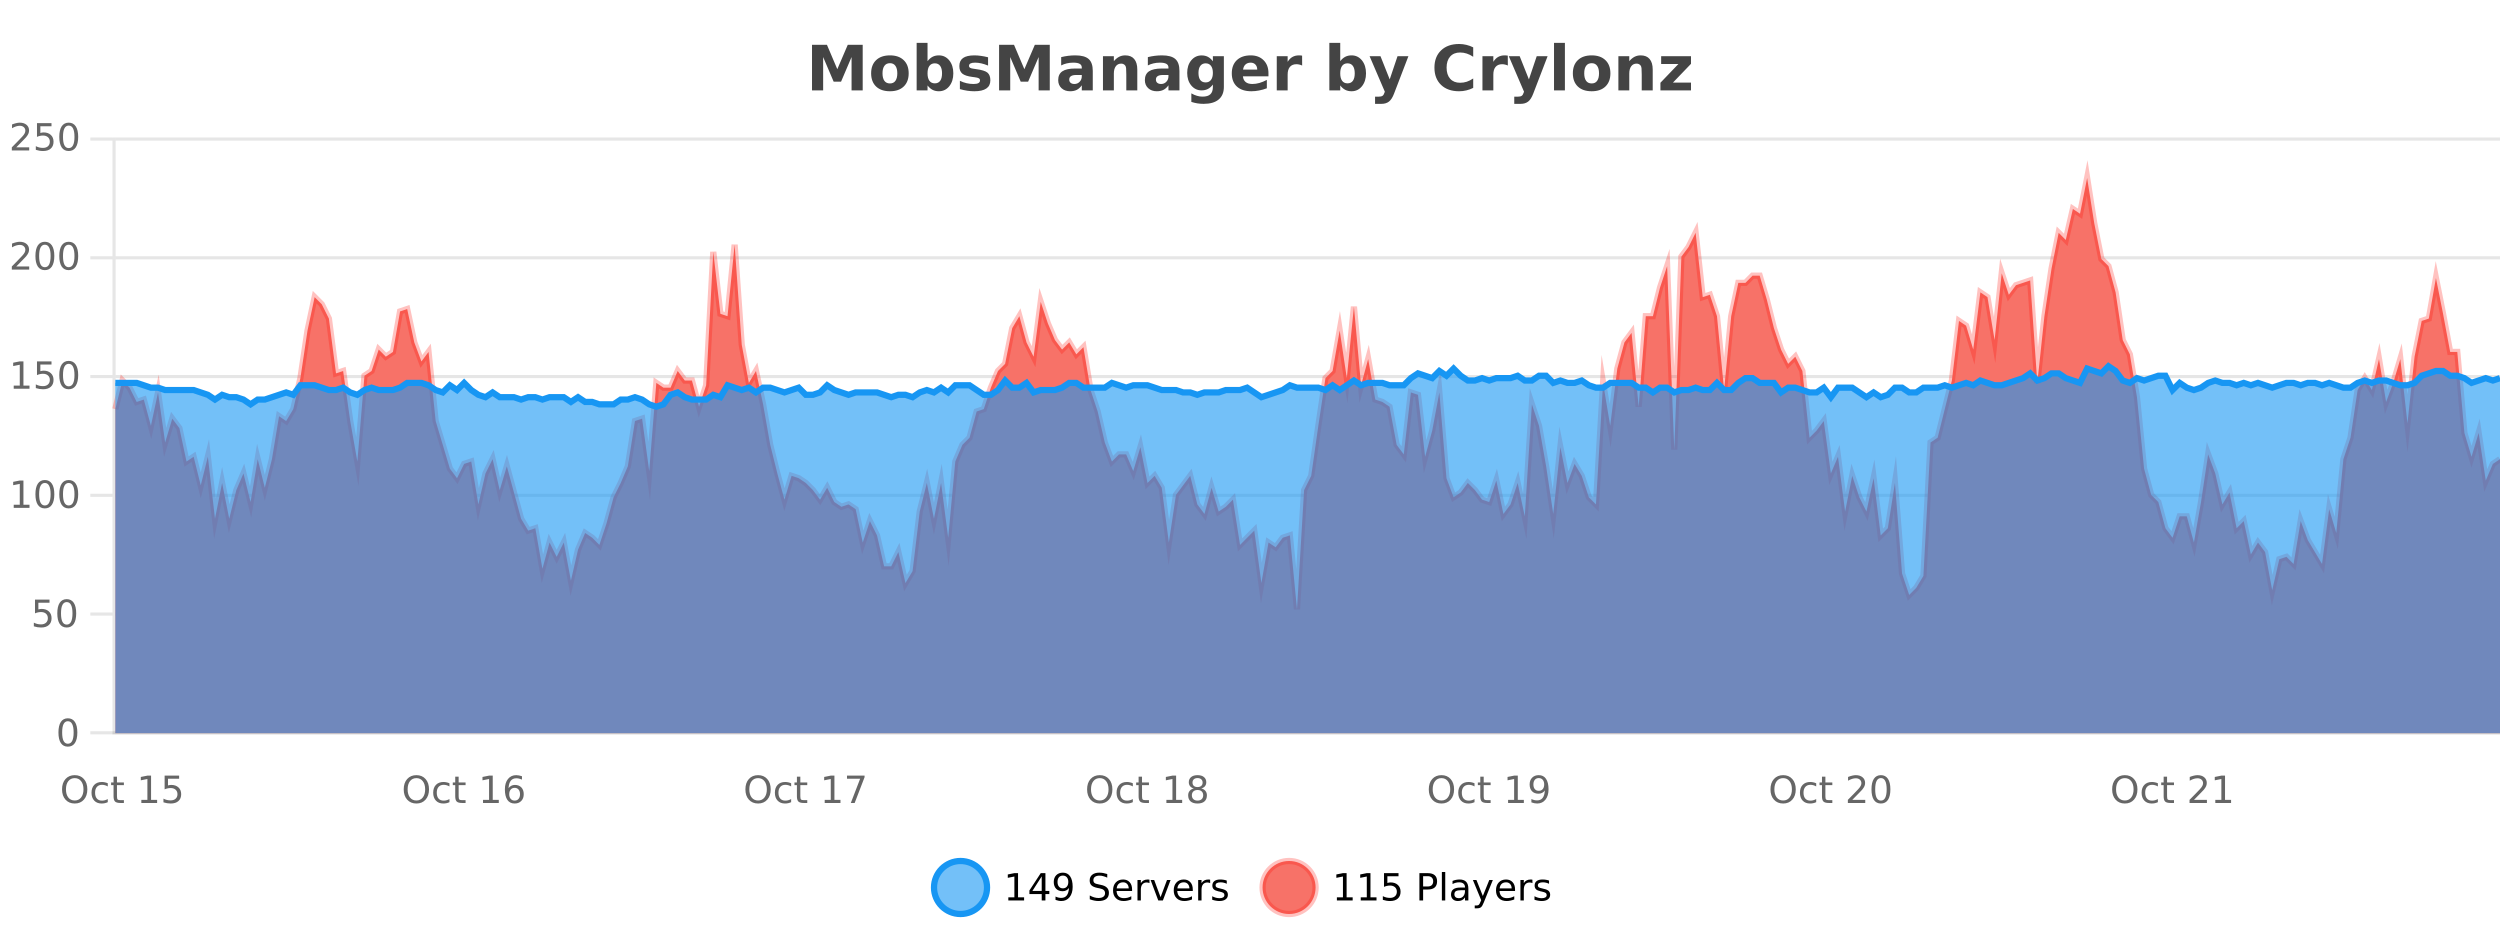 <?xml version="1.0" encoding="UTF-8"?>
<svg xmlns="http://www.w3.org/2000/svg" xmlns:xlink="http://www.w3.org/1999/xlink" width="800pt" height="300pt" viewBox="0 0 800 300" version="1.1">
<defs>
<clipPath id="clip1">
  <path d="M 270 263 L 345 263 L 345 300 L 270 300 Z M 270 263 "/>
</clipPath>
<clipPath id="clip2">
  <path d="M 375 263 L 450 263 L 450 300 L 375 300 Z M 375 263 "/>
</clipPath>
<clipPath id="clip3">
  <path d="M 36.906 56 L 800 56 L 800 234.602 L 36.906 234.602 Z M 36.906 56 "/>
</clipPath>
<clipPath id="clip4">
  <path d="M 35.906 43 L 800 43 L 800 224 L 35.906 224 Z M 35.906 43 "/>
</clipPath>
<clipPath id="clip5">
  <path d="M 36.906 117 L 800 117 L 800 234.602 L 36.906 234.602 Z M 36.906 117 "/>
</clipPath>
<clipPath id="clip6">
  <path d="M 35.906 88 L 800 88 L 800 159 L 35.906 159 Z M 35.906 88 "/>
</clipPath>
</defs>
<g id="surface1837871">
<rect x="0" y="0" width="800" height="300" style="fill:rgb(100%,100%,100%);fill-opacity:1;stroke:none;"/>
<path style="fill:none;stroke-width:1;stroke-linecap:butt;stroke-linejoin:miter;stroke:rgb(0%,0%,0%);stroke-opacity:0.098;stroke-miterlimit:10;" d="M 37 234.5 L 800 234.5 "/>
<path style="fill:none;stroke-width:1;stroke-linecap:butt;stroke-linejoin:miter;stroke:rgb(0%,0%,0%);stroke-opacity:0.098;stroke-miterlimit:10;" d="M 28.906 234.5 L 36 234.5 "/>
<path style="fill:none;stroke-width:1;stroke-linecap:butt;stroke-linejoin:miter;stroke:rgb(0%,0%,0%);stroke-opacity:0.098;stroke-miterlimit:10;" d="M 37 196.5 L 800 196.5 "/>
<path style="fill:none;stroke-width:1;stroke-linecap:butt;stroke-linejoin:miter;stroke:rgb(0%,0%,0%);stroke-opacity:0.098;stroke-miterlimit:10;" d="M 28.906 196.5 L 36 196.5 "/>
<path style="fill:none;stroke-width:1;stroke-linecap:butt;stroke-linejoin:miter;stroke:rgb(0%,0%,0%);stroke-opacity:0.098;stroke-miterlimit:10;" d="M 37 158.5 L 800 158.5 "/>
<path style="fill:none;stroke-width:1;stroke-linecap:butt;stroke-linejoin:miter;stroke:rgb(0%,0%,0%);stroke-opacity:0.098;stroke-miterlimit:10;" d="M 28.906 158.5 L 36 158.5 "/>
<path style="fill:none;stroke-width:1;stroke-linecap:butt;stroke-linejoin:miter;stroke:rgb(0%,0%,0%);stroke-opacity:0.098;stroke-miterlimit:10;" d="M 37 120.5 L 800 120.5 "/>
<path style="fill:none;stroke-width:1;stroke-linecap:butt;stroke-linejoin:miter;stroke:rgb(0%,0%,0%);stroke-opacity:0.098;stroke-miterlimit:10;" d="M 28.906 120.5 L 36 120.5 "/>
<path style="fill:none;stroke-width:1;stroke-linecap:butt;stroke-linejoin:miter;stroke:rgb(0%,0%,0%);stroke-opacity:0.098;stroke-miterlimit:10;" d="M 37 82.5 L 800 82.5 "/>
<path style="fill:none;stroke-width:1;stroke-linecap:butt;stroke-linejoin:miter;stroke:rgb(0%,0%,0%);stroke-opacity:0.098;stroke-miterlimit:10;" d="M 28.906 82.5 L 36 82.5 "/>
<path style="fill:none;stroke-width:1;stroke-linecap:butt;stroke-linejoin:miter;stroke:rgb(0%,0%,0%);stroke-opacity:0.098;stroke-miterlimit:10;" d="M 37 44.5 L 800 44.5 "/>
<path style="fill:none;stroke-width:1;stroke-linecap:butt;stroke-linejoin:miter;stroke:rgb(0%,0%,0%);stroke-opacity:0.098;stroke-miterlimit:10;" d="M 28.906 44.5 L 36 44.5 "/>
<path style=" stroke:none;fill-rule:nonzero;fill:rgb(9.02%,58.824%,95.294%);fill-opacity:0.6;" d="M 315.852 284 C 315.852 288.688 312.055 292.484 307.367 292.484 C 302.684 292.484 298.883 288.688 298.883 284 C 298.883 279.312 302.684 275.516 307.367 275.516 C 312.055 275.516 315.852 279.312 315.852 284 Z M 315.852 284 "/>
<g clip-path="url(#clip1)" clip-rule="nonzero">
<path style="fill:none;stroke-width:2;stroke-linecap:butt;stroke-linejoin:miter;stroke:rgb(9.02%,58.824%,95.294%);stroke-opacity:1;stroke-miterlimit:10;" d="M 315.852 284 C 315.852 288.688 312.055 292.484 307.367 292.484 C 302.684 292.484 298.883 288.688 298.883 284 C 298.883 279.312 302.684 275.516 307.367 275.516 C 312.055 275.516 315.852 279.312 315.852 284 Z M 315.852 284 "/>
</g>
<path style=" stroke:none;fill-rule:nonzero;fill:rgb(0%,0%,0%);fill-opacity:1;" d="M 322.664 287.156 L 324.602 287.156 L 324.602 280.484 L 322.492 280.906 L 322.492 279.828 L 324.586 279.406 L 325.773 279.406 L 325.773 287.156 L 327.711 287.156 L 327.711 288.156 L 322.664 288.156 Z M 333.348 280.438 L 330.363 285.109 L 333.348 285.109 Z M 333.035 279.406 L 334.535 279.406 L 334.535 285.109 L 335.785 285.109 L 335.785 286.094 L 334.535 286.094 L 334.535 288.156 L 333.348 288.156 L 333.348 286.094 L 329.41 286.094 L 329.41 284.953 Z M 337.766 287.969 L 337.766 286.891 C 338.066 287.039 338.367 287.148 338.672 287.219 C 338.973 287.293 339.273 287.328 339.578 287.328 C 340.359 287.328 340.953 287.07 341.359 286.547 C 341.773 286.016 342.008 285.215 342.062 284.141 C 341.844 284.484 341.555 284.746 341.203 284.922 C 340.859 285.102 340.473 285.188 340.047 285.188 C 339.172 285.188 338.477 284.93 337.969 284.406 C 337.457 283.875 337.203 283.148 337.203 282.219 C 337.203 281.324 337.469 280.605 338 280.062 C 338.531 279.523 339.238 279.25 340.125 279.25 C 341.133 279.25 341.906 279.641 342.438 280.422 C 342.977 281.195 343.25 282.32 343.25 283.797 C 343.25 285.172 342.922 286.273 342.266 287.094 C 341.609 287.918 340.727 288.328 339.625 288.328 C 339.32 288.328 339.02 288.297 338.719 288.234 C 338.414 288.18 338.098 288.094 337.766 287.969 Z M 340.125 284.266 C 340.656 284.266 341.078 284.086 341.391 283.719 C 341.703 283.355 341.859 282.855 341.859 282.219 C 341.859 281.594 341.703 281.102 341.391 280.734 C 341.078 280.371 340.656 280.188 340.125 280.188 C 339.594 280.188 339.172 280.371 338.859 280.734 C 338.555 281.102 338.406 281.594 338.406 282.219 C 338.406 282.855 338.555 283.355 338.859 283.719 C 339.172 284.086 339.594 284.266 340.125 284.266 Z M 354.32 279.688 L 354.32 280.844 C 353.871 280.637 353.445 280.48 353.039 280.375 C 352.641 280.262 352.262 280.203 351.898 280.203 C 351.25 280.203 350.75 280.328 350.398 280.578 C 350.055 280.828 349.883 281.188 349.883 281.656 C 349.883 282.043 349.996 282.336 350.227 282.531 C 350.453 282.73 350.898 282.887 351.555 283 L 352.258 283.156 C 353.141 283.324 353.793 283.621 354.211 284.047 C 354.637 284.465 354.852 285.027 354.852 285.734 C 354.852 286.59 354.562 287.234 353.992 287.672 C 353.43 288.109 352.594 288.328 351.492 288.328 C 351.086 288.328 350.648 288.281 350.18 288.188 C 349.711 288.094 349.227 287.953 348.727 287.766 L 348.727 286.547 C 349.203 286.82 349.672 287.023 350.133 287.156 C 350.602 287.293 351.055 287.359 351.492 287.359 C 352.168 287.359 352.688 287.23 353.055 286.969 C 353.43 286.699 353.617 286.32 353.617 285.828 C 353.617 285.402 353.48 285.07 353.211 284.828 C 352.949 284.578 352.516 284.398 351.914 284.281 L 351.195 284.141 C 350.309 283.965 349.668 283.688 349.273 283.312 C 348.887 282.938 348.695 282.418 348.695 281.75 C 348.695 280.969 348.965 280.359 349.508 279.922 C 350.047 279.477 350.797 279.25 351.758 279.25 C 352.172 279.25 352.59 279.289 353.008 279.359 C 353.434 279.434 353.871 279.543 354.32 279.688 Z M 362.266 284.609 L 362.266 285.125 L 357.297 285.125 C 357.348 285.875 357.57 286.445 357.969 286.828 C 358.375 287.215 358.93 287.406 359.641 287.406 C 360.055 287.406 360.457 287.359 360.844 287.266 C 361.238 287.164 361.629 287.008 362.016 286.797 L 362.016 287.828 C 361.617 287.984 361.219 288.105 360.812 288.188 C 360.406 288.281 359.992 288.328 359.578 288.328 C 358.535 288.328 357.707 288.027 357.094 287.422 C 356.477 286.809 356.172 285.98 356.172 284.938 C 356.172 283.867 356.461 283.016 357.047 282.391 C 357.629 281.758 358.41 281.438 359.391 281.438 C 360.273 281.438 360.973 281.727 361.484 282.297 C 362.004 282.859 362.266 283.633 362.266 284.609 Z M 361.188 284.281 C 361.176 283.699 361.008 283.23 360.688 282.875 C 360.363 282.523 359.938 282.344 359.406 282.344 C 358.801 282.344 358.316 282.516 357.953 282.859 C 357.598 283.203 357.395 283.684 357.344 284.297 Z M 367.836 282.594 C 367.711 282.531 367.574 282.484 367.43 282.453 C 367.293 282.414 367.137 282.391 366.961 282.391 C 366.355 282.391 365.887 282.59 365.555 282.984 C 365.23 283.383 365.07 283.953 365.07 284.703 L 365.07 288.156 L 363.992 288.156 L 363.992 281.594 L 365.07 281.594 L 365.07 282.609 C 365.297 282.215 365.594 281.922 365.961 281.734 C 366.324 281.539 366.766 281.438 367.289 281.438 C 367.359 281.438 367.438 281.445 367.523 281.453 C 367.617 281.465 367.715 281.48 367.82 281.5 Z M 368.195 281.594 L 369.336 281.594 L 371.383 287.094 L 373.445 281.594 L 374.586 281.594 L 372.117 288.156 L 370.648 288.156 Z M 381.688 284.609 L 381.688 285.125 L 376.719 285.125 C 376.77 285.875 376.992 286.445 377.391 286.828 C 377.797 287.215 378.352 287.406 379.062 287.406 C 379.477 287.406 379.879 287.359 380.266 287.266 C 380.66 287.164 381.051 287.008 381.438 286.797 L 381.438 287.828 C 381.039 287.984 380.641 288.105 380.234 288.188 C 379.828 288.281 379.414 288.328 379 288.328 C 377.957 288.328 377.129 288.027 376.516 287.422 C 375.898 286.809 375.594 285.98 375.594 284.938 C 375.594 283.867 375.883 283.016 376.469 282.391 C 377.051 281.758 377.832 281.438 378.812 281.438 C 379.695 281.438 380.395 281.727 380.906 282.297 C 381.426 282.859 381.688 283.633 381.688 284.609 Z M 380.609 284.281 C 380.598 283.699 380.43 283.23 380.109 282.875 C 379.785 282.523 379.359 282.344 378.828 282.344 C 378.223 282.344 377.738 282.516 377.375 282.859 C 377.02 283.203 376.816 283.684 376.766 284.297 Z M 387.258 282.594 C 387.133 282.531 386.996 282.484 386.852 282.453 C 386.715 282.414 386.559 282.391 386.383 282.391 C 385.777 282.391 385.309 282.59 384.977 282.984 C 384.652 283.383 384.492 283.953 384.492 284.703 L 384.492 288.156 L 383.414 288.156 L 383.414 281.594 L 384.492 281.594 L 384.492 282.609 C 384.719 282.215 385.016 281.922 385.383 281.734 C 385.746 281.539 386.188 281.438 386.711 281.438 C 386.781 281.438 386.859 281.445 386.945 281.453 C 387.039 281.465 387.137 281.48 387.242 281.5 Z M 392.562 281.781 L 392.562 282.812 C 392.258 282.656 391.941 282.543 391.609 282.469 C 391.285 282.387 390.945 282.344 390.594 282.344 C 390.062 282.344 389.66 282.43 389.391 282.594 C 389.117 282.75 388.984 282.996 388.984 283.328 C 388.984 283.578 389.078 283.777 389.266 283.922 C 389.461 284.059 389.852 284.188 390.438 284.312 L 390.797 284.406 C 391.566 284.562 392.113 284.793 392.438 285.094 C 392.758 285.398 392.922 285.812 392.922 286.344 C 392.922 286.961 392.676 287.445 392.188 287.797 C 391.707 288.152 391.047 288.328 390.203 288.328 C 389.848 288.328 389.477 288.289 389.094 288.219 C 388.719 288.156 388.32 288.059 387.906 287.922 L 387.906 286.797 C 388.301 287.008 388.691 287.164 389.078 287.266 C 389.461 287.371 389.848 287.422 390.234 287.422 C 390.734 287.422 391.117 287.34 391.391 287.172 C 391.672 286.996 391.812 286.746 391.812 286.422 C 391.812 286.133 391.711 285.906 391.516 285.75 C 391.316 285.594 390.883 285.445 390.219 285.297 L 389.844 285.219 C 389.176 285.074 388.691 284.855 388.391 284.562 C 388.098 284.273 387.953 283.875 387.953 283.375 C 387.953 282.75 388.172 282.273 388.609 281.938 C 389.047 281.605 389.664 281.438 390.469 281.438 C 390.863 281.438 391.238 281.469 391.594 281.531 C 391.945 281.586 392.27 281.668 392.562 281.781 Z M 317.367 277.016 "/>
<path style=" stroke:none;fill-rule:nonzero;fill:rgb(96.863%,44.706%,40.784%);fill-opacity:1;" d="M 420.988 284 C 420.988 288.688 417.191 292.484 412.504 292.484 C 407.82 292.484 404.02 288.688 404.02 284 C 404.02 279.312 407.82 275.516 412.504 275.516 C 417.191 275.516 420.988 279.312 420.988 284 Z M 420.988 284 "/>
<g clip-path="url(#clip2)" clip-rule="nonzero">
<path style="fill:none;stroke-width:2;stroke-linecap:butt;stroke-linejoin:miter;stroke:rgb(100%,4.706%,0%);stroke-opacity:0.247;stroke-miterlimit:10;" d="M 420.988 284 C 420.988 288.688 417.191 292.484 412.504 292.484 C 407.82 292.484 404.02 288.688 404.02 284 C 404.02 279.312 407.82 275.516 412.504 275.516 C 417.191 275.516 420.988 279.312 420.988 284 Z M 420.988 284 "/>
</g>
<path style=" stroke:none;fill-rule:nonzero;fill:rgb(0%,0%,0%);fill-opacity:1;" d="M 427.805 287.156 L 429.742 287.156 L 429.742 280.484 L 427.633 280.906 L 427.633 279.828 L 429.727 279.406 L 430.914 279.406 L 430.914 287.156 L 432.852 287.156 L 432.852 288.156 L 427.805 288.156 Z M 435.438 287.156 L 437.375 287.156 L 437.375 280.484 L 435.266 280.906 L 435.266 279.828 L 437.359 279.406 L 438.547 279.406 L 438.547 287.156 L 440.484 287.156 L 440.484 288.156 L 435.438 288.156 Z M 442.883 279.406 L 447.523 279.406 L 447.523 280.406 L 443.961 280.406 L 443.961 282.547 C 444.137 282.484 444.309 282.445 444.477 282.422 C 444.652 282.391 444.824 282.375 444.992 282.375 C 445.969 282.375 446.746 282.648 447.32 283.188 C 447.891 283.719 448.18 284.438 448.18 285.344 C 448.18 286.293 447.883 287.027 447.289 287.547 C 446.703 288.07 445.883 288.328 444.82 288.328 C 444.445 288.328 444.062 288.297 443.68 288.234 C 443.305 288.172 442.914 288.078 442.508 287.953 L 442.508 286.766 C 442.859 286.953 443.227 287.094 443.602 287.188 C 443.977 287.281 444.371 287.328 444.789 287.328 C 445.465 287.328 446 287.152 446.398 286.797 C 446.793 286.445 446.992 285.961 446.992 285.344 C 446.992 284.742 446.793 284.262 446.398 283.906 C 446 283.555 445.465 283.375 444.789 283.375 C 444.477 283.375 444.156 283.414 443.836 283.484 C 443.523 283.547 443.203 283.652 442.883 283.797 Z M 455.398 280.375 L 455.398 283.672 L 456.883 283.672 C 457.434 283.672 457.859 283.531 458.164 283.25 C 458.465 282.961 458.617 282.547 458.617 282.016 C 458.617 281.496 458.465 281.094 458.164 280.812 C 457.859 280.523 457.434 280.375 456.883 280.375 Z M 454.211 279.406 L 456.883 279.406 C 457.871 279.406 458.617 279.633 459.117 280.078 C 459.617 280.516 459.867 281.164 459.867 282.016 C 459.867 282.883 459.617 283.539 459.117 283.984 C 458.617 284.422 457.871 284.641 456.883 284.641 L 455.398 284.641 L 455.398 288.156 L 454.211 288.156 Z M 461.398 279.031 L 462.477 279.031 L 462.477 288.156 L 461.398 288.156 Z M 467.719 284.859 C 466.852 284.859 466.25 284.961 465.906 285.156 C 465.57 285.355 465.406 285.695 465.406 286.172 C 465.406 286.559 465.531 286.867 465.781 287.094 C 466.039 287.312 466.383 287.422 466.812 287.422 C 467.414 287.422 467.895 287.215 468.25 286.797 C 468.613 286.371 468.797 285.805 468.797 285.094 L 468.797 284.859 Z M 469.875 284.406 L 469.875 288.156 L 468.797 288.156 L 468.797 287.156 C 468.547 287.555 468.238 287.852 467.875 288.047 C 467.508 288.234 467.062 288.328 466.531 288.328 C 465.852 288.328 465.316 288.141 464.922 287.766 C 464.523 287.383 464.328 286.875 464.328 286.25 C 464.328 285.512 464.57 284.953 465.062 284.578 C 465.562 284.203 466.301 284.016 467.281 284.016 L 468.797 284.016 L 468.797 283.906 C 468.797 283.406 468.629 283.023 468.297 282.75 C 467.973 282.48 467.52 282.344 466.938 282.344 C 466.562 282.344 466.191 282.391 465.828 282.484 C 465.473 282.578 465.133 282.715 464.812 282.891 L 464.812 281.891 C 465.207 281.734 465.586 281.621 465.953 281.547 C 466.328 281.477 466.691 281.438 467.047 281.438 C 467.992 281.438 468.703 281.684 469.172 282.172 C 469.641 282.664 469.875 283.406 469.875 284.406 Z M 474.82 288.766 C 474.516 289.547 474.219 290.055 473.93 290.297 C 473.637 290.535 473.25 290.656 472.773 290.656 L 471.914 290.656 L 471.914 289.75 L 472.539 289.75 C 472.84 289.75 473.07 289.676 473.227 289.531 C 473.391 289.395 473.574 289.066 473.773 288.547 L 473.977 288.047 L 471.32 281.594 L 472.461 281.594 L 474.508 286.719 L 476.57 281.594 L 477.711 281.594 Z M 484.812 284.609 L 484.812 285.125 L 479.844 285.125 C 479.895 285.875 480.117 286.445 480.516 286.828 C 480.922 287.215 481.477 287.406 482.188 287.406 C 482.602 287.406 483.004 287.359 483.391 287.266 C 483.785 287.164 484.176 287.008 484.562 286.797 L 484.562 287.828 C 484.164 287.984 483.766 288.105 483.359 288.188 C 482.953 288.281 482.539 288.328 482.125 288.328 C 481.082 288.328 480.254 288.027 479.641 287.422 C 479.023 286.809 478.719 285.98 478.719 284.938 C 478.719 283.867 479.008 283.016 479.594 282.391 C 480.176 281.758 480.957 281.438 481.938 281.438 C 482.82 281.438 483.52 281.727 484.031 282.297 C 484.551 282.859 484.812 283.633 484.812 284.609 Z M 483.734 284.281 C 483.723 283.699 483.555 283.23 483.234 282.875 C 482.91 282.523 482.484 282.344 481.953 282.344 C 481.348 282.344 480.863 282.516 480.5 282.859 C 480.145 283.203 479.941 283.684 479.891 284.297 Z M 490.383 282.594 C 490.258 282.531 490.121 282.484 489.977 282.453 C 489.84 282.414 489.684 282.391 489.508 282.391 C 488.902 282.391 488.434 282.59 488.102 282.984 C 487.777 283.383 487.617 283.953 487.617 284.703 L 487.617 288.156 L 486.539 288.156 L 486.539 281.594 L 487.617 281.594 L 487.617 282.609 C 487.844 282.215 488.141 281.922 488.508 281.734 C 488.871 281.539 489.312 281.438 489.836 281.438 C 489.906 281.438 489.984 281.445 490.07 281.453 C 490.164 281.465 490.262 281.48 490.367 281.5 Z M 495.691 281.781 L 495.691 282.812 C 495.387 282.656 495.07 282.543 494.738 282.469 C 494.414 282.387 494.074 282.344 493.723 282.344 C 493.191 282.344 492.789 282.43 492.52 282.594 C 492.246 282.75 492.113 282.996 492.113 283.328 C 492.113 283.578 492.207 283.777 492.395 283.922 C 492.59 284.059 492.98 284.188 493.566 284.312 L 493.926 284.406 C 494.695 284.562 495.242 284.793 495.566 285.094 C 495.887 285.398 496.051 285.812 496.051 286.344 C 496.051 286.961 495.805 287.445 495.316 287.797 C 494.836 288.152 494.176 288.328 493.332 288.328 C 492.977 288.328 492.605 288.289 492.223 288.219 C 491.848 288.156 491.449 288.059 491.035 287.922 L 491.035 286.797 C 491.43 287.008 491.82 287.164 492.207 287.266 C 492.59 287.371 492.977 287.422 493.363 287.422 C 493.863 287.422 494.246 287.34 494.52 287.172 C 494.801 286.996 494.941 286.746 494.941 286.422 C 494.941 286.133 494.84 285.906 494.645 285.75 C 494.445 285.594 494.012 285.445 493.348 285.297 L 492.973 285.219 C 492.305 285.074 491.82 284.855 491.52 284.562 C 491.227 284.273 491.082 283.875 491.082 283.375 C 491.082 282.75 491.301 282.273 491.738 281.938 C 492.176 281.605 492.793 281.438 493.598 281.438 C 493.992 281.438 494.367 281.469 494.723 281.531 C 495.074 281.586 495.398 281.668 495.691 281.781 Z M 422.504 277.016 "/>
<path style=" stroke:none;fill-rule:nonzero;fill:rgb(26.667%,26.667%,26.667%);fill-opacity:1;" d="M 259.844 14.344 L 264.625 14.344 L 267.938 22.141 L 271.281 14.344 L 276.062 14.344 L 276.062 28.922 L 272.5 28.922 L 272.5 18.25 L 269.141 26.125 L 266.766 26.125 L 263.406 18.25 L 263.406 28.922 L 259.844 28.922 Z M 284.793 20.219 C 284.012 20.219 283.418 20.5 283.012 21.062 C 282.605 21.617 282.402 22.418 282.402 23.469 C 282.402 24.512 282.605 25.312 283.012 25.875 C 283.418 26.43 284.012 26.703 284.793 26.703 C 285.551 26.703 286.129 26.43 286.527 25.875 C 286.934 25.312 287.137 24.512 287.137 23.469 C 287.137 22.418 286.934 21.617 286.527 21.062 C 286.129 20.5 285.551 20.219 284.793 20.219 Z M 284.793 17.719 C 286.668 17.719 288.129 18.23 289.184 19.25 C 290.246 20.262 290.777 21.668 290.777 23.469 C 290.777 25.262 290.246 26.668 289.184 27.688 C 288.129 28.699 286.668 29.203 284.793 29.203 C 282.895 29.203 281.418 28.699 280.355 27.688 C 279.293 26.668 278.762 25.262 278.762 23.469 C 278.762 21.668 279.293 20.262 280.355 19.25 C 281.418 18.23 282.895 17.719 284.793 17.719 Z M 299.141 26.672 C 299.891 26.672 300.461 26.402 300.859 25.859 C 301.254 25.309 301.453 24.512 301.453 23.469 C 301.453 22.43 301.254 21.637 300.859 21.094 C 300.461 20.543 299.891 20.266 299.141 20.266 C 298.391 20.266 297.812 20.543 297.406 21.094 C 297.008 21.637 296.812 22.43 296.812 23.469 C 296.812 24.5 297.008 25.293 297.406 25.844 C 297.812 26.398 298.391 26.672 299.141 26.672 Z M 296.812 19.578 C 297.301 18.945 297.836 18.477 298.422 18.172 C 299.004 17.871 299.676 17.719 300.438 17.719 C 301.789 17.719 302.898 18.258 303.766 19.328 C 304.629 20.402 305.062 21.781 305.062 23.469 C 305.062 25.148 304.629 26.523 303.766 27.594 C 302.898 28.668 301.789 29.203 300.438 29.203 C 299.676 29.203 299.004 29.051 298.422 28.75 C 297.836 28.449 297.301 27.98 296.812 27.344 L 296.812 28.922 L 293.328 28.922 L 293.328 13.719 L 296.812 13.719 Z M 316.18 18.328 L 316.18 20.984 C 315.438 20.672 314.719 20.438 314.023 20.281 C 313.324 20.125 312.664 20.047 312.039 20.047 C 311.383 20.047 310.891 20.133 310.57 20.297 C 310.246 20.465 310.086 20.719 310.086 21.062 C 310.086 21.344 310.203 21.559 310.445 21.703 C 310.695 21.852 311.133 21.961 311.758 22.031 L 312.383 22.125 C 314.172 22.355 315.375 22.73 315.992 23.25 C 316.605 23.773 316.914 24.59 316.914 25.703 C 316.914 26.871 316.48 27.746 315.617 28.328 C 314.762 28.914 313.484 29.203 311.789 29.203 C 311.059 29.203 310.309 29.145 309.539 29.031 C 308.766 28.918 307.977 28.746 307.164 28.516 L 307.164 25.859 C 307.859 26.203 308.574 26.461 309.305 26.625 C 310.031 26.793 310.777 26.875 311.539 26.875 C 312.227 26.875 312.742 26.781 313.086 26.594 C 313.43 26.406 313.602 26.125 313.602 25.75 C 313.602 25.438 313.48 25.211 313.242 25.062 C 313 24.906 312.527 24.789 311.82 24.703 L 311.211 24.625 C 309.648 24.43 308.555 24.07 307.93 23.547 C 307.305 23.016 306.992 22.215 306.992 21.141 C 306.992 19.984 307.387 19.125 308.18 18.562 C 308.98 18 310.199 17.719 311.836 17.719 C 312.48 17.719 313.156 17.773 313.867 17.875 C 314.574 17.969 315.344 18.121 316.18 18.328 Z M 319.707 14.344 L 324.488 14.344 L 327.801 22.141 L 331.145 14.344 L 335.926 14.344 L 335.926 28.922 L 332.363 28.922 L 332.363 18.25 L 329.004 26.125 L 326.629 26.125 L 323.27 18.25 L 323.27 28.922 L 319.707 28.922 Z M 344.344 24 C 343.613 24 343.066 24.125 342.703 24.375 C 342.336 24.617 342.156 24.98 342.156 25.469 C 342.156 25.906 342.301 26.25 342.594 26.5 C 342.895 26.75 343.305 26.875 343.828 26.875 C 344.484 26.875 345.035 26.641 345.484 26.172 C 345.941 25.703 346.172 25.117 346.172 24.406 L 346.172 24 Z M 349.688 22.688 L 349.688 28.922 L 346.172 28.922 L 346.172 27.297 C 345.703 27.965 345.172 28.449 344.578 28.75 C 343.992 29.051 343.281 29.203 342.438 29.203 C 341.312 29.203 340.395 28.875 339.688 28.219 C 338.977 27.555 338.625 26.695 338.625 25.641 C 338.625 24.359 339.062 23.422 339.938 22.828 C 340.82 22.227 342.211 21.922 344.109 21.922 L 346.172 21.922 L 346.172 21.641 C 346.172 21.09 345.953 20.688 345.516 20.438 C 345.078 20.18 344.395 20.047 343.469 20.047 C 342.719 20.047 342.02 20.125 341.375 20.281 C 340.727 20.43 340.129 20.648 339.578 20.938 L 339.578 18.281 C 340.328 18.094 341.078 17.953 341.828 17.859 C 342.586 17.766 343.348 17.719 344.109 17.719 C 346.078 17.719 347.5 18.109 348.375 18.891 C 349.25 19.664 349.688 20.93 349.688 22.688 Z M 363.934 22.266 L 363.934 28.922 L 360.418 28.922 L 360.418 23.828 C 360.418 22.883 360.395 22.23 360.355 21.875 C 360.312 21.512 360.238 21.246 360.137 21.078 C 360 20.852 359.812 20.672 359.574 20.547 C 359.344 20.422 359.078 20.359 358.777 20.359 C 358.047 20.359 357.473 20.641 357.059 21.203 C 356.641 21.766 356.434 22.547 356.434 23.547 L 356.434 28.922 L 352.949 28.922 L 352.949 17.984 L 356.434 17.984 L 356.434 19.578 C 356.965 18.945 357.527 18.477 358.121 18.172 C 358.715 17.871 359.363 17.719 360.074 17.719 C 361.344 17.719 362.301 18.109 362.949 18.891 C 363.605 19.664 363.934 20.789 363.934 22.266 Z M 372.078 24 C 371.348 24 370.801 24.125 370.438 24.375 C 370.07 24.617 369.891 24.98 369.891 25.469 C 369.891 25.906 370.035 26.25 370.328 26.5 C 370.629 26.75 371.039 26.875 371.562 26.875 C 372.219 26.875 372.77 26.641 373.219 26.172 C 373.676 25.703 373.906 25.117 373.906 24.406 L 373.906 24 Z M 377.422 22.688 L 377.422 28.922 L 373.906 28.922 L 373.906 27.297 C 373.438 27.965 372.906 28.449 372.312 28.75 C 371.727 29.051 371.016 29.203 370.172 29.203 C 369.047 29.203 368.129 28.875 367.422 28.219 C 366.711 27.555 366.359 26.695 366.359 25.641 C 366.359 24.359 366.797 23.422 367.672 22.828 C 368.555 22.227 369.945 21.922 371.844 21.922 L 373.906 21.922 L 373.906 21.641 C 373.906 21.09 373.688 20.688 373.25 20.438 C 372.812 20.18 372.129 20.047 371.203 20.047 C 370.453 20.047 369.754 20.125 369.109 20.281 C 368.461 20.43 367.863 20.648 367.312 20.938 L 367.312 18.281 C 368.062 18.094 368.812 17.953 369.562 17.859 C 370.32 17.766 371.082 17.719 371.844 17.719 C 373.812 17.719 375.234 18.109 376.109 18.891 C 376.984 19.664 377.422 20.93 377.422 22.688 Z M 388.121 27.062 C 387.641 27.699 387.109 28.168 386.527 28.469 C 385.941 28.773 385.27 28.922 384.512 28.922 C 383.176 28.922 382.074 28.398 381.199 27.344 C 380.332 26.293 379.902 24.953 379.902 23.328 C 379.902 21.695 380.332 20.355 381.199 19.312 C 382.074 18.262 383.176 17.734 384.512 17.734 C 385.27 17.734 385.941 17.887 386.527 18.188 C 387.109 18.492 387.641 18.965 388.121 19.609 L 388.121 17.984 L 391.637 17.984 L 391.637 27.812 C 391.637 29.57 391.078 30.914 389.965 31.844 C 388.859 32.77 387.25 33.234 385.137 33.234 C 384.457 33.234 383.797 33.18 383.152 33.078 C 382.516 32.973 381.875 32.816 381.23 32.609 L 381.23 29.875 C 381.844 30.227 382.441 30.488 383.027 30.656 C 383.609 30.832 384.199 30.922 384.793 30.922 C 385.938 30.922 386.777 30.672 387.309 30.172 C 387.848 29.672 388.121 28.887 388.121 27.812 Z M 385.809 20.266 C 385.09 20.266 384.527 20.531 384.121 21.062 C 383.715 21.594 383.512 22.352 383.512 23.328 C 383.512 24.328 383.703 25.09 384.09 25.609 C 384.484 26.121 385.059 26.375 385.809 26.375 C 386.535 26.375 387.105 26.109 387.512 25.578 C 387.918 25.047 388.121 24.297 388.121 23.328 C 388.121 22.352 387.918 21.594 387.512 21.062 C 387.105 20.531 386.535 20.266 385.809 20.266 Z M 405.906 23.422 L 405.906 24.422 L 397.734 24.422 C 397.816 25.246 398.113 25.859 398.625 26.266 C 399.133 26.672 399.844 26.875 400.75 26.875 C 401.488 26.875 402.242 26.766 403.016 26.547 C 403.785 26.328 404.578 26 405.391 25.562 L 405.391 28.25 C 404.566 28.562 403.738 28.797 402.906 28.953 C 402.082 29.117 401.258 29.203 400.438 29.203 C 398.457 29.203 396.914 28.703 395.812 27.703 C 394.719 26.695 394.172 25.281 394.172 23.469 C 394.172 21.68 394.707 20.273 395.781 19.25 C 396.863 18.23 398.348 17.719 400.234 17.719 C 401.953 17.719 403.328 18.242 404.359 19.281 C 405.391 20.312 405.906 21.695 405.906 23.422 Z M 402.312 22.266 C 402.312 21.602 402.117 21.062 401.734 20.656 C 401.348 20.25 400.844 20.047 400.219 20.047 C 399.539 20.047 398.988 20.242 398.562 20.625 C 398.145 21 397.883 21.547 397.781 22.266 Z M 416.688 20.969 C 416.375 20.824 416.066 20.719 415.766 20.656 C 415.461 20.586 415.16 20.547 414.859 20.547 C 413.953 20.547 413.254 20.836 412.766 21.406 C 412.285 21.98 412.047 22.805 412.047 23.875 L 412.047 28.922 L 408.562 28.922 L 408.562 17.984 L 412.047 17.984 L 412.047 19.781 C 412.492 19.062 413.008 18.543 413.594 18.219 C 414.176 17.887 414.875 17.719 415.688 17.719 C 415.812 17.719 415.941 17.727 416.078 17.734 C 416.211 17.746 416.41 17.766 416.672 17.797 Z M 431.203 26.672 C 431.953 26.672 432.523 26.402 432.922 25.859 C 433.316 25.309 433.516 24.512 433.516 23.469 C 433.516 22.43 433.316 21.637 432.922 21.094 C 432.523 20.543 431.953 20.266 431.203 20.266 C 430.453 20.266 429.875 20.543 429.469 21.094 C 429.07 21.637 428.875 22.43 428.875 23.469 C 428.875 24.5 429.07 25.293 429.469 25.844 C 429.875 26.398 430.453 26.672 431.203 26.672 Z M 428.875 19.578 C 429.363 18.945 429.898 18.477 430.484 18.172 C 431.066 17.871 431.738 17.719 432.5 17.719 C 433.852 17.719 434.961 18.258 435.828 19.328 C 436.691 20.402 437.125 21.781 437.125 23.469 C 437.125 25.148 436.691 26.523 435.828 27.594 C 434.961 28.668 433.852 29.203 432.5 29.203 C 431.738 29.203 431.066 29.051 430.484 28.75 C 429.898 28.449 429.363 27.98 428.875 27.344 L 428.875 28.922 L 425.391 28.922 L 425.391 13.719 L 428.875 13.719 Z M 438.27 17.984 L 441.754 17.984 L 444.707 25.406 L 447.207 17.984 L 450.691 17.984 L 446.098 29.953 C 445.637 31.172 445.098 32.02 444.473 32.5 C 443.855 32.988 443.051 33.234 442.051 33.234 L 440.02 33.234 L 440.02 30.938 L 441.113 30.938 C 441.707 30.938 442.137 30.844 442.41 30.656 C 442.68 30.469 442.887 30.129 443.035 29.641 L 443.145 29.344 Z M 471.426 28.125 C 470.727 28.48 470.004 28.746 469.254 28.922 C 468.512 29.109 467.73 29.203 466.91 29.203 C 464.48 29.203 462.559 28.527 461.145 27.172 C 459.727 25.809 459.02 23.965 459.02 21.641 C 459.02 19.32 459.727 17.48 461.145 16.125 C 462.559 14.762 464.48 14.078 466.91 14.078 C 467.73 14.078 468.512 14.172 469.254 14.359 C 470.004 14.539 470.727 14.805 471.426 15.156 L 471.426 18.172 C 470.727 17.703 470.039 17.359 469.363 17.141 C 468.684 16.914 467.973 16.797 467.223 16.797 C 465.879 16.797 464.82 17.23 464.051 18.094 C 463.289 18.949 462.91 20.133 462.91 21.641 C 462.91 23.152 463.289 24.34 464.051 25.203 C 464.82 26.059 465.879 26.484 467.223 26.484 C 467.973 26.484 468.684 26.375 469.363 26.156 C 470.039 25.93 470.727 25.578 471.426 25.109 Z M 482.508 20.969 C 482.195 20.824 481.887 20.719 481.586 20.656 C 481.281 20.586 480.98 20.547 480.68 20.547 C 479.773 20.547 479.074 20.836 478.586 21.406 C 478.105 21.98 477.867 22.805 477.867 23.875 L 477.867 28.922 L 474.383 28.922 L 474.383 17.984 L 477.867 17.984 L 477.867 19.781 C 478.312 19.062 478.828 18.543 479.414 18.219 C 479.996 17.887 480.695 17.719 481.508 17.719 C 481.633 17.719 481.762 17.727 481.898 17.734 C 482.031 17.746 482.23 17.766 482.492 17.797 Z M 482.812 17.984 L 486.297 17.984 L 489.25 25.406 L 491.75 17.984 L 495.234 17.984 L 490.641 29.953 C 490.18 31.172 489.641 32.02 489.016 32.5 C 488.398 32.988 487.594 33.234 486.594 33.234 L 484.562 33.234 L 484.562 30.938 L 485.656 30.938 C 486.25 30.938 486.68 30.844 486.953 30.656 C 487.223 30.469 487.43 30.129 487.578 29.641 L 487.688 29.344 Z M 497.285 13.719 L 500.77 13.719 L 500.77 28.922 L 497.285 28.922 Z M 509.344 20.219 C 508.562 20.219 507.969 20.5 507.562 21.062 C 507.156 21.617 506.953 22.418 506.953 23.469 C 506.953 24.512 507.156 25.312 507.562 25.875 C 507.969 26.43 508.562 26.703 509.344 26.703 C 510.102 26.703 510.68 26.43 511.078 25.875 C 511.484 25.312 511.688 24.512 511.688 23.469 C 511.688 22.418 511.484 21.617 511.078 21.062 C 510.68 20.5 510.102 20.219 509.344 20.219 Z M 509.344 17.719 C 511.219 17.719 512.68 18.23 513.734 19.25 C 514.797 20.262 515.328 21.668 515.328 23.469 C 515.328 25.262 514.797 26.668 513.734 27.688 C 512.68 28.699 511.219 29.203 509.344 29.203 C 507.445 29.203 505.969 28.699 504.906 27.688 C 503.844 26.668 503.312 25.262 503.312 23.469 C 503.312 21.668 503.844 20.262 504.906 19.25 C 505.969 18.23 507.445 17.719 509.344 17.719 Z M 528.867 22.266 L 528.867 28.922 L 525.352 28.922 L 525.352 23.828 C 525.352 22.883 525.328 22.23 525.289 21.875 C 525.246 21.512 525.172 21.246 525.07 21.078 C 524.934 20.852 524.746 20.672 524.508 20.547 C 524.277 20.422 524.012 20.359 523.711 20.359 C 522.98 20.359 522.406 20.641 521.992 21.203 C 521.574 21.766 521.367 22.547 521.367 23.547 L 521.367 28.922 L 517.883 28.922 L 517.883 17.984 L 521.367 17.984 L 521.367 19.578 C 521.898 18.945 522.461 18.477 523.055 18.172 C 523.648 17.871 524.297 17.719 525.008 17.719 C 526.277 17.719 527.234 18.109 527.883 18.891 C 528.539 19.664 528.867 20.789 528.867 22.266 Z M 531.57 17.984 L 541.117 17.984 L 541.117 20.422 L 535.352 26.422 L 541.117 26.422 L 541.117 28.922 L 531.336 28.922 L 531.336 26.484 L 537.086 20.484 L 531.57 20.484 Z M 258 10.359 "/>
<path style="fill:none;stroke-width:1;stroke-linecap:butt;stroke-linejoin:miter;stroke:rgb(0%,0%,0%);stroke-opacity:0.098;stroke-miterlimit:10;" d="M 36 234.5 L 801 234.5 "/>
<path style=" stroke:none;fill-rule:nonzero;fill:rgb(40%,40%,40%);fill-opacity:1;" d="M 23.918 249 C 23.051 249 22.363 249.324 21.855 249.969 C 21.355 250.605 21.105 251.48 21.105 252.594 C 21.105 253.688 21.355 254.559 21.855 255.203 C 22.363 255.84 23.051 256.156 23.918 256.156 C 24.77 256.156 25.449 255.84 25.949 255.203 C 26.457 254.559 26.715 253.688 26.715 252.594 C 26.715 251.48 26.457 250.605 25.949 249.969 C 25.449 249.324 24.77 249 23.918 249 Z M 23.918 248.047 C 25.137 248.047 26.109 248.461 26.84 249.281 C 27.578 250.105 27.949 251.211 27.949 252.594 C 27.949 253.969 27.578 255.07 26.84 255.891 C 26.109 256.715 25.137 257.125 23.918 257.125 C 22.688 257.125 21.703 256.715 20.965 255.891 C 20.223 255.07 19.855 253.969 19.855 252.594 C 19.855 251.211 20.223 250.105 20.965 249.281 C 21.703 248.461 22.688 248.047 23.918 248.047 Z M 34.488 250.641 L 34.488 251.656 C 34.176 251.48 33.867 251.352 33.566 251.266 C 33.262 251.184 32.957 251.141 32.645 251.141 C 31.934 251.141 31.387 251.367 31.004 251.812 C 30.617 252.25 30.426 252.871 30.426 253.672 C 30.426 254.477 30.617 255.102 31.004 255.547 C 31.387 255.984 31.934 256.203 32.645 256.203 C 32.957 256.203 33.262 256.164 33.566 256.078 C 33.867 255.996 34.176 255.871 34.488 255.703 L 34.488 256.703 C 34.184 256.84 33.871 256.945 33.551 257.016 C 33.227 257.086 32.883 257.125 32.52 257.125 C 31.527 257.125 30.742 256.82 30.16 256.203 C 29.574 255.578 29.285 254.734 29.285 253.672 C 29.285 252.609 29.574 251.773 30.16 251.156 C 30.754 250.543 31.566 250.234 32.598 250.234 C 32.918 250.234 33.238 250.273 33.551 250.344 C 33.871 250.406 34.184 250.508 34.488 250.641 Z M 37.43 248.531 L 37.43 250.391 L 39.648 250.391 L 39.648 251.234 L 37.43 251.234 L 37.43 254.797 C 37.43 255.328 37.5 255.672 37.648 255.828 C 37.793 255.977 38.09 256.047 38.539 256.047 L 39.648 256.047 L 39.648 256.953 L 38.539 256.953 C 37.703 256.953 37.125 256.797 36.805 256.484 C 36.492 256.172 36.336 255.609 36.336 254.797 L 36.336 251.234 L 35.555 251.234 L 35.555 250.391 L 36.336 250.391 L 36.336 248.531 Z M 45.23 255.953 L 47.168 255.953 L 47.168 249.281 L 45.059 249.703 L 45.059 248.625 L 47.152 248.203 L 48.34 248.203 L 48.34 255.953 L 50.277 255.953 L 50.277 256.953 L 45.23 256.953 Z M 52.68 248.203 L 57.32 248.203 L 57.32 249.203 L 53.758 249.203 L 53.758 251.344 C 53.934 251.281 54.105 251.242 54.273 251.219 C 54.449 251.188 54.621 251.172 54.789 251.172 C 55.766 251.172 56.543 251.445 57.117 251.984 C 57.688 252.516 57.977 253.234 57.977 254.141 C 57.977 255.09 57.68 255.824 57.086 256.344 C 56.5 256.867 55.68 257.125 54.617 257.125 C 54.242 257.125 53.859 257.094 53.477 257.031 C 53.102 256.969 52.711 256.875 52.305 256.75 L 52.305 255.562 C 52.656 255.75 53.023 255.891 53.398 255.984 C 53.773 256.078 54.168 256.125 54.586 256.125 C 55.262 256.125 55.797 255.949 56.195 255.594 C 56.59 255.242 56.789 254.758 56.789 254.141 C 56.789 253.539 56.59 253.059 56.195 252.703 C 55.797 252.352 55.262 252.172 54.586 252.172 C 54.273 252.172 53.953 252.211 53.633 252.281 C 53.32 252.344 53 252.449 52.68 252.594 Z M 19.184 245.816 "/>
<path style=" stroke:none;fill-rule:nonzero;fill:rgb(40%,40%,40%);fill-opacity:1;" d="M 133.254 249 C 132.387 249 131.699 249.324 131.191 249.969 C 130.691 250.605 130.441 251.48 130.441 252.594 C 130.441 253.688 130.691 254.559 131.191 255.203 C 131.699 255.84 132.387 256.156 133.254 256.156 C 134.105 256.156 134.785 255.84 135.285 255.203 C 135.793 254.559 136.051 253.688 136.051 252.594 C 136.051 251.48 135.793 250.605 135.285 249.969 C 134.785 249.324 134.105 249 133.254 249 Z M 133.254 248.047 C 134.473 248.047 135.445 248.461 136.176 249.281 C 136.914 250.105 137.285 251.211 137.285 252.594 C 137.285 253.969 136.914 255.07 136.176 255.891 C 135.445 256.715 134.473 257.125 133.254 257.125 C 132.023 257.125 131.039 256.715 130.301 255.891 C 129.559 255.07 129.191 253.969 129.191 252.594 C 129.191 251.211 129.559 250.105 130.301 249.281 C 131.039 248.461 132.023 248.047 133.254 248.047 Z M 143.824 250.641 L 143.824 251.656 C 143.512 251.48 143.203 251.352 142.902 251.266 C 142.598 251.184 142.293 251.141 141.98 251.141 C 141.27 251.141 140.723 251.367 140.34 251.812 C 139.953 252.25 139.762 252.871 139.762 253.672 C 139.762 254.477 139.953 255.102 140.34 255.547 C 140.723 255.984 141.27 256.203 141.98 256.203 C 142.293 256.203 142.598 256.164 142.902 256.078 C 143.203 255.996 143.512 255.871 143.824 255.703 L 143.824 256.703 C 143.52 256.84 143.207 256.945 142.887 257.016 C 142.562 257.086 142.219 257.125 141.855 257.125 C 140.863 257.125 140.078 256.82 139.496 256.203 C 138.91 255.578 138.621 254.734 138.621 253.672 C 138.621 252.609 138.91 251.773 139.496 251.156 C 140.09 250.543 140.902 250.234 141.934 250.234 C 142.254 250.234 142.574 250.273 142.887 250.344 C 143.207 250.406 143.52 250.508 143.824 250.641 Z M 146.766 248.531 L 146.766 250.391 L 148.984 250.391 L 148.984 251.234 L 146.766 251.234 L 146.766 254.797 C 146.766 255.328 146.836 255.672 146.984 255.828 C 147.129 255.977 147.426 256.047 147.875 256.047 L 148.984 256.047 L 148.984 256.953 L 147.875 256.953 C 147.039 256.953 146.461 256.797 146.141 256.484 C 145.828 256.172 145.672 255.609 145.672 254.797 L 145.672 251.234 L 144.891 251.234 L 144.891 250.391 L 145.672 250.391 L 145.672 248.531 Z M 154.566 255.953 L 156.504 255.953 L 156.504 249.281 L 154.395 249.703 L 154.395 248.625 L 156.488 248.203 L 157.676 248.203 L 157.676 255.953 L 159.613 255.953 L 159.613 256.953 L 154.566 256.953 Z M 164.688 252.109 C 164.156 252.109 163.734 252.293 163.422 252.656 C 163.109 253.023 162.953 253.516 162.953 254.141 C 162.953 254.777 163.109 255.277 163.422 255.641 C 163.734 256.008 164.156 256.188 164.688 256.188 C 165.219 256.188 165.633 256.008 165.938 255.641 C 166.25 255.277 166.406 254.777 166.406 254.141 C 166.406 253.516 166.25 253.023 165.938 252.656 C 165.633 252.293 165.219 252.109 164.688 252.109 Z M 167.031 248.391 L 167.031 249.469 C 166.727 249.336 166.426 249.23 166.125 249.156 C 165.82 249.086 165.523 249.047 165.234 249.047 C 164.453 249.047 163.852 249.312 163.438 249.844 C 163.031 250.367 162.797 251.156 162.734 252.219 C 162.961 251.887 163.25 251.633 163.594 251.453 C 163.945 251.266 164.332 251.172 164.75 251.172 C 165.625 251.172 166.316 251.438 166.828 251.969 C 167.336 252.5 167.594 253.227 167.594 254.141 C 167.594 255.047 167.328 255.773 166.797 256.312 C 166.266 256.855 165.562 257.125 164.688 257.125 C 163.664 257.125 162.891 256.742 162.359 255.969 C 161.828 255.188 161.562 254.062 161.562 252.594 C 161.562 251.211 161.891 250.105 162.547 249.281 C 163.203 248.461 164.082 248.047 165.188 248.047 C 165.477 248.047 165.773 248.078 166.078 248.141 C 166.379 248.195 166.695 248.277 167.031 248.391 Z M 128.52 245.816 "/>
<path style=" stroke:none;fill-rule:nonzero;fill:rgb(40%,40%,40%);fill-opacity:1;" d="M 242.594 249 C 241.727 249 241.039 249.324 240.531 249.969 C 240.031 250.605 239.781 251.48 239.781 252.594 C 239.781 253.688 240.031 254.559 240.531 255.203 C 241.039 255.84 241.727 256.156 242.594 256.156 C 243.445 256.156 244.125 255.84 244.625 255.203 C 245.133 254.559 245.391 253.688 245.391 252.594 C 245.391 251.48 245.133 250.605 244.625 249.969 C 244.125 249.324 243.445 249 242.594 249 Z M 242.594 248.047 C 243.812 248.047 244.785 248.461 245.516 249.281 C 246.254 250.105 246.625 251.211 246.625 252.594 C 246.625 253.969 246.254 255.07 245.516 255.891 C 244.785 256.715 243.812 257.125 242.594 257.125 C 241.363 257.125 240.379 256.715 239.641 255.891 C 238.898 255.07 238.531 253.969 238.531 252.594 C 238.531 251.211 238.898 250.105 239.641 249.281 C 240.379 248.461 241.363 248.047 242.594 248.047 Z M 253.164 250.641 L 253.164 251.656 C 252.852 251.48 252.543 251.352 252.242 251.266 C 251.938 251.184 251.633 251.141 251.32 251.141 C 250.609 251.141 250.062 251.367 249.68 251.812 C 249.293 252.25 249.102 252.871 249.102 253.672 C 249.102 254.477 249.293 255.102 249.68 255.547 C 250.062 255.984 250.609 256.203 251.32 256.203 C 251.633 256.203 251.938 256.164 252.242 256.078 C 252.543 255.996 252.852 255.871 253.164 255.703 L 253.164 256.703 C 252.859 256.84 252.547 256.945 252.227 257.016 C 251.902 257.086 251.559 257.125 251.195 257.125 C 250.203 257.125 249.418 256.82 248.836 256.203 C 248.25 255.578 247.961 254.734 247.961 253.672 C 247.961 252.609 248.25 251.773 248.836 251.156 C 249.43 250.543 250.242 250.234 251.273 250.234 C 251.594 250.234 251.914 250.273 252.227 250.344 C 252.547 250.406 252.859 250.508 253.164 250.641 Z M 256.105 248.531 L 256.105 250.391 L 258.324 250.391 L 258.324 251.234 L 256.105 251.234 L 256.105 254.797 C 256.105 255.328 256.176 255.672 256.324 255.828 C 256.469 255.977 256.766 256.047 257.215 256.047 L 258.324 256.047 L 258.324 256.953 L 257.215 256.953 C 256.379 256.953 255.801 256.797 255.48 256.484 C 255.168 256.172 255.012 255.609 255.012 254.797 L 255.012 251.234 L 254.23 251.234 L 254.23 250.391 L 255.012 250.391 L 255.012 248.531 Z M 263.906 255.953 L 265.844 255.953 L 265.844 249.281 L 263.734 249.703 L 263.734 248.625 L 265.828 248.203 L 267.016 248.203 L 267.016 255.953 L 268.953 255.953 L 268.953 256.953 L 263.906 256.953 Z M 271.039 248.203 L 276.664 248.203 L 276.664 248.703 L 273.492 256.953 L 272.258 256.953 L 275.242 249.203 L 271.039 249.203 Z M 237.859 245.816 "/>
<path style=" stroke:none;fill-rule:nonzero;fill:rgb(40%,40%,40%);fill-opacity:1;" d="M 351.934 249 C 351.066 249 350.379 249.324 349.871 249.969 C 349.371 250.605 349.121 251.48 349.121 252.594 C 349.121 253.688 349.371 254.559 349.871 255.203 C 350.379 255.84 351.066 256.156 351.934 256.156 C 352.785 256.156 353.465 255.84 353.965 255.203 C 354.473 254.559 354.73 253.688 354.73 252.594 C 354.73 251.48 354.473 250.605 353.965 249.969 C 353.465 249.324 352.785 249 351.934 249 Z M 351.934 248.047 C 353.152 248.047 354.125 248.461 354.855 249.281 C 355.594 250.105 355.965 251.211 355.965 252.594 C 355.965 253.969 355.594 255.07 354.855 255.891 C 354.125 256.715 353.152 257.125 351.934 257.125 C 350.703 257.125 349.719 256.715 348.98 255.891 C 348.238 255.07 347.871 253.969 347.871 252.594 C 347.871 251.211 348.238 250.105 348.98 249.281 C 349.719 248.461 350.703 248.047 351.934 248.047 Z M 362.504 250.641 L 362.504 251.656 C 362.191 251.48 361.883 251.352 361.582 251.266 C 361.277 251.184 360.973 251.141 360.66 251.141 C 359.949 251.141 359.402 251.367 359.02 251.812 C 358.633 252.25 358.441 252.871 358.441 253.672 C 358.441 254.477 358.633 255.102 359.02 255.547 C 359.402 255.984 359.949 256.203 360.66 256.203 C 360.973 256.203 361.277 256.164 361.582 256.078 C 361.883 255.996 362.191 255.871 362.504 255.703 L 362.504 256.703 C 362.199 256.84 361.887 256.945 361.566 257.016 C 361.242 257.086 360.898 257.125 360.535 257.125 C 359.543 257.125 358.758 256.82 358.176 256.203 C 357.59 255.578 357.301 254.734 357.301 253.672 C 357.301 252.609 357.59 251.773 358.176 251.156 C 358.77 250.543 359.582 250.234 360.613 250.234 C 360.934 250.234 361.254 250.273 361.566 250.344 C 361.887 250.406 362.199 250.508 362.504 250.641 Z M 365.445 248.531 L 365.445 250.391 L 367.664 250.391 L 367.664 251.234 L 365.445 251.234 L 365.445 254.797 C 365.445 255.328 365.516 255.672 365.664 255.828 C 365.809 255.977 366.105 256.047 366.555 256.047 L 367.664 256.047 L 367.664 256.953 L 366.555 256.953 C 365.719 256.953 365.141 256.797 364.82 256.484 C 364.508 256.172 364.352 255.609 364.352 254.797 L 364.352 251.234 L 363.57 251.234 L 363.57 250.391 L 364.352 250.391 L 364.352 248.531 Z M 373.246 255.953 L 375.184 255.953 L 375.184 249.281 L 373.074 249.703 L 373.074 248.625 L 375.168 248.203 L 376.355 248.203 L 376.355 255.953 L 378.293 255.953 L 378.293 256.953 L 373.246 256.953 Z M 383.211 252.797 C 382.648 252.797 382.203 252.949 381.883 253.25 C 381.559 253.555 381.398 253.965 381.398 254.484 C 381.398 255.016 381.559 255.434 381.883 255.734 C 382.203 256.039 382.648 256.188 383.211 256.188 C 383.773 256.188 384.215 256.039 384.539 255.734 C 384.859 255.434 385.023 255.016 385.023 254.484 C 385.023 253.965 384.859 253.555 384.539 253.25 C 384.227 252.949 383.781 252.797 383.211 252.797 Z M 382.023 252.297 C 381.523 252.172 381.125 251.938 380.836 251.594 C 380.555 251.242 380.414 250.812 380.414 250.312 C 380.414 249.617 380.664 249.062 381.164 248.656 C 381.664 248.25 382.344 248.047 383.211 248.047 C 384.086 248.047 384.766 248.25 385.258 248.656 C 385.758 249.062 386.008 249.617 386.008 250.312 C 386.008 250.812 385.867 251.242 385.586 251.594 C 385.305 251.938 384.906 252.172 384.398 252.297 C 384.969 252.434 385.414 252.695 385.727 253.078 C 386.047 253.465 386.211 253.934 386.211 254.484 C 386.211 255.34 385.949 255.996 385.43 256.453 C 384.918 256.902 384.18 257.125 383.211 257.125 C 382.25 257.125 381.512 256.902 380.992 256.453 C 380.469 255.996 380.211 255.34 380.211 254.484 C 380.211 253.934 380.371 253.465 380.695 253.078 C 381.016 252.695 381.461 252.434 382.023 252.297 Z M 381.602 250.422 C 381.602 250.883 381.742 251.234 382.023 251.484 C 382.305 251.734 382.699 251.859 383.211 251.859 C 383.719 251.859 384.117 251.734 384.398 251.484 C 384.688 251.234 384.836 250.883 384.836 250.422 C 384.836 249.977 384.688 249.625 384.398 249.375 C 384.117 249.117 383.719 248.984 383.211 248.984 C 382.699 248.984 382.305 249.117 382.023 249.375 C 381.742 249.625 381.602 249.977 381.602 250.422 Z M 347.199 245.816 "/>
<path style=" stroke:none;fill-rule:nonzero;fill:rgb(40%,40%,40%);fill-opacity:1;" d="M 461.273 249 C 460.406 249 459.719 249.324 459.211 249.969 C 458.711 250.605 458.461 251.48 458.461 252.594 C 458.461 253.688 458.711 254.559 459.211 255.203 C 459.719 255.84 460.406 256.156 461.273 256.156 C 462.125 256.156 462.805 255.84 463.305 255.203 C 463.812 254.559 464.07 253.688 464.07 252.594 C 464.07 251.48 463.812 250.605 463.305 249.969 C 462.805 249.324 462.125 249 461.273 249 Z M 461.273 248.047 C 462.492 248.047 463.465 248.461 464.195 249.281 C 464.934 250.105 465.305 251.211 465.305 252.594 C 465.305 253.969 464.934 255.07 464.195 255.891 C 463.465 256.715 462.492 257.125 461.273 257.125 C 460.043 257.125 459.059 256.715 458.32 255.891 C 457.578 255.07 457.211 253.969 457.211 252.594 C 457.211 251.211 457.578 250.105 458.32 249.281 C 459.059 248.461 460.043 248.047 461.273 248.047 Z M 471.844 250.641 L 471.844 251.656 C 471.531 251.48 471.223 251.352 470.922 251.266 C 470.617 251.184 470.312 251.141 470 251.141 C 469.289 251.141 468.742 251.367 468.359 251.812 C 467.973 252.25 467.781 252.871 467.781 253.672 C 467.781 254.477 467.973 255.102 468.359 255.547 C 468.742 255.984 469.289 256.203 470 256.203 C 470.312 256.203 470.617 256.164 470.922 256.078 C 471.223 255.996 471.531 255.871 471.844 255.703 L 471.844 256.703 C 471.539 256.84 471.227 256.945 470.906 257.016 C 470.582 257.086 470.238 257.125 469.875 257.125 C 468.883 257.125 468.098 256.82 467.516 256.203 C 466.93 255.578 466.641 254.734 466.641 253.672 C 466.641 252.609 466.93 251.773 467.516 251.156 C 468.109 250.543 468.922 250.234 469.953 250.234 C 470.273 250.234 470.594 250.273 470.906 250.344 C 471.227 250.406 471.539 250.508 471.844 250.641 Z M 474.785 248.531 L 474.785 250.391 L 477.004 250.391 L 477.004 251.234 L 474.785 251.234 L 474.785 254.797 C 474.785 255.328 474.855 255.672 475.004 255.828 C 475.148 255.977 475.445 256.047 475.895 256.047 L 477.004 256.047 L 477.004 256.953 L 475.895 256.953 C 475.059 256.953 474.48 256.797 474.16 256.484 C 473.848 256.172 473.691 255.609 473.691 254.797 L 473.691 251.234 L 472.91 251.234 L 472.91 250.391 L 473.691 250.391 L 473.691 248.531 Z M 482.586 255.953 L 484.523 255.953 L 484.523 249.281 L 482.414 249.703 L 482.414 248.625 L 484.508 248.203 L 485.695 248.203 L 485.695 255.953 L 487.633 255.953 L 487.633 256.953 L 482.586 256.953 Z M 490.047 256.766 L 490.047 255.688 C 490.348 255.836 490.648 255.945 490.953 256.016 C 491.254 256.09 491.555 256.125 491.859 256.125 C 492.641 256.125 493.234 255.867 493.641 255.344 C 494.055 254.812 494.289 254.012 494.344 252.938 C 494.125 253.281 493.836 253.543 493.484 253.719 C 493.141 253.898 492.754 253.984 492.328 253.984 C 491.453 253.984 490.758 253.727 490.25 253.203 C 489.738 252.672 489.484 251.945 489.484 251.016 C 489.484 250.121 489.75 249.402 490.281 248.859 C 490.812 248.32 491.52 248.047 492.406 248.047 C 493.414 248.047 494.188 248.438 494.719 249.219 C 495.258 249.992 495.531 251.117 495.531 252.594 C 495.531 253.969 495.203 255.07 494.547 255.891 C 493.891 256.715 493.008 257.125 491.906 257.125 C 491.602 257.125 491.301 257.094 491 257.031 C 490.695 256.977 490.379 256.891 490.047 256.766 Z M 492.406 253.062 C 492.938 253.062 493.359 252.883 493.672 252.516 C 493.984 252.152 494.141 251.652 494.141 251.016 C 494.141 250.391 493.984 249.898 493.672 249.531 C 493.359 249.168 492.938 248.984 492.406 248.984 C 491.875 248.984 491.453 249.168 491.141 249.531 C 490.836 249.898 490.688 250.391 490.688 251.016 C 490.688 251.652 490.836 252.152 491.141 252.516 C 491.453 252.883 491.875 253.062 492.406 253.062 Z M 456.539 245.816 "/>
<path style=" stroke:none;fill-rule:nonzero;fill:rgb(40%,40%,40%);fill-opacity:1;" d="M 570.613 249 C 569.746 249 569.059 249.324 568.551 249.969 C 568.051 250.605 567.801 251.48 567.801 252.594 C 567.801 253.688 568.051 254.559 568.551 255.203 C 569.059 255.84 569.746 256.156 570.613 256.156 C 571.465 256.156 572.145 255.84 572.645 255.203 C 573.152 254.559 573.41 253.688 573.41 252.594 C 573.41 251.48 573.152 250.605 572.645 249.969 C 572.145 249.324 571.465 249 570.613 249 Z M 570.613 248.047 C 571.832 248.047 572.805 248.461 573.535 249.281 C 574.273 250.105 574.645 251.211 574.645 252.594 C 574.645 253.969 574.273 255.07 573.535 255.891 C 572.805 256.715 571.832 257.125 570.613 257.125 C 569.383 257.125 568.398 256.715 567.66 255.891 C 566.918 255.07 566.551 253.969 566.551 252.594 C 566.551 251.211 566.918 250.105 567.66 249.281 C 568.398 248.461 569.383 248.047 570.613 248.047 Z M 581.184 250.641 L 581.184 251.656 C 580.871 251.48 580.562 251.352 580.262 251.266 C 579.957 251.184 579.652 251.141 579.34 251.141 C 578.629 251.141 578.082 251.367 577.699 251.812 C 577.312 252.25 577.121 252.871 577.121 253.672 C 577.121 254.477 577.312 255.102 577.699 255.547 C 578.082 255.984 578.629 256.203 579.34 256.203 C 579.652 256.203 579.957 256.164 580.262 256.078 C 580.562 255.996 580.871 255.871 581.184 255.703 L 581.184 256.703 C 580.879 256.84 580.566 256.945 580.246 257.016 C 579.922 257.086 579.578 257.125 579.215 257.125 C 578.223 257.125 577.438 256.82 576.855 256.203 C 576.27 255.578 575.98 254.734 575.98 253.672 C 575.98 252.609 576.27 251.773 576.855 251.156 C 577.449 250.543 578.262 250.234 579.293 250.234 C 579.613 250.234 579.934 250.273 580.246 250.344 C 580.566 250.406 580.879 250.508 581.184 250.641 Z M 584.125 248.531 L 584.125 250.391 L 586.344 250.391 L 586.344 251.234 L 584.125 251.234 L 584.125 254.797 C 584.125 255.328 584.195 255.672 584.344 255.828 C 584.488 255.977 584.785 256.047 585.234 256.047 L 586.344 256.047 L 586.344 256.953 L 585.234 256.953 C 584.398 256.953 583.82 256.797 583.5 256.484 C 583.188 256.172 583.031 255.609 583.031 254.797 L 583.031 251.234 L 582.25 251.234 L 582.25 250.391 L 583.031 250.391 L 583.031 248.531 Z M 592.738 255.953 L 596.879 255.953 L 596.879 256.953 L 591.316 256.953 L 591.316 255.953 C 591.762 255.496 592.371 254.875 593.145 254.094 C 593.926 253.305 594.414 252.793 594.613 252.562 C 594.996 252.148 595.262 251.793 595.41 251.5 C 595.566 251.199 595.645 250.906 595.645 250.625 C 595.645 250.156 595.477 249.777 595.145 249.484 C 594.82 249.195 594.398 249.047 593.879 249.047 C 593.504 249.047 593.105 249.109 592.691 249.234 C 592.285 249.359 591.848 249.559 591.379 249.828 L 591.379 248.625 C 591.855 248.438 592.301 248.297 592.707 248.203 C 593.121 248.102 593.504 248.047 593.848 248.047 C 594.754 248.047 595.477 248.277 596.02 248.734 C 596.559 249.184 596.832 249.789 596.832 250.547 C 596.832 250.902 596.762 251.242 596.629 251.562 C 596.492 251.887 596.246 252.266 595.895 252.703 C 595.789 252.82 595.477 253.148 594.957 253.688 C 594.434 254.23 593.695 254.984 592.738 255.953 Z M 601.891 248.984 C 601.285 248.984 600.828 249.289 600.516 249.891 C 600.211 250.484 600.062 251.387 600.062 252.594 C 600.062 253.793 600.211 254.695 600.516 255.297 C 600.828 255.891 601.285 256.188 601.891 256.188 C 602.504 256.188 602.961 255.891 603.266 255.297 C 603.578 254.695 603.734 253.793 603.734 252.594 C 603.734 251.387 603.578 250.484 603.266 249.891 C 602.961 249.289 602.504 248.984 601.891 248.984 Z M 601.891 248.047 C 602.867 248.047 603.617 248.438 604.141 249.219 C 604.66 249.992 604.922 251.117 604.922 252.594 C 604.922 254.062 604.66 255.188 604.141 255.969 C 603.617 256.742 602.867 257.125 601.891 257.125 C 600.91 257.125 600.16 256.742 599.641 255.969 C 599.129 255.188 598.875 254.062 598.875 252.594 C 598.875 251.117 599.129 249.992 599.641 249.219 C 600.16 248.438 600.91 248.047 601.891 248.047 Z M 565.879 245.816 "/>
<path style=" stroke:none;fill-rule:nonzero;fill:rgb(40%,40%,40%);fill-opacity:1;" d="M 679.949 249 C 679.082 249 678.395 249.324 677.887 249.969 C 677.387 250.605 677.137 251.48 677.137 252.594 C 677.137 253.688 677.387 254.559 677.887 255.203 C 678.395 255.84 679.082 256.156 679.949 256.156 C 680.801 256.156 681.48 255.84 681.98 255.203 C 682.488 254.559 682.746 253.688 682.746 252.594 C 682.746 251.48 682.488 250.605 681.98 249.969 C 681.48 249.324 680.801 249 679.949 249 Z M 679.949 248.047 C 681.168 248.047 682.141 248.461 682.871 249.281 C 683.609 250.105 683.98 251.211 683.98 252.594 C 683.98 253.969 683.609 255.07 682.871 255.891 C 682.141 256.715 681.168 257.125 679.949 257.125 C 678.719 257.125 677.734 256.715 676.996 255.891 C 676.254 255.07 675.887 253.969 675.887 252.594 C 675.887 251.211 676.254 250.105 676.996 249.281 C 677.734 248.461 678.719 248.047 679.949 248.047 Z M 690.52 250.641 L 690.52 251.656 C 690.207 251.48 689.898 251.352 689.598 251.266 C 689.293 251.184 688.988 251.141 688.676 251.141 C 687.965 251.141 687.418 251.367 687.035 251.812 C 686.648 252.25 686.457 252.871 686.457 253.672 C 686.457 254.477 686.648 255.102 687.035 255.547 C 687.418 255.984 687.965 256.203 688.676 256.203 C 688.988 256.203 689.293 256.164 689.598 256.078 C 689.898 255.996 690.207 255.871 690.52 255.703 L 690.52 256.703 C 690.215 256.84 689.902 256.945 689.582 257.016 C 689.258 257.086 688.914 257.125 688.551 257.125 C 687.559 257.125 686.773 256.82 686.191 256.203 C 685.605 255.578 685.316 254.734 685.316 253.672 C 685.316 252.609 685.605 251.773 686.191 251.156 C 686.785 250.543 687.598 250.234 688.629 250.234 C 688.949 250.234 689.27 250.273 689.582 250.344 C 689.902 250.406 690.215 250.508 690.52 250.641 Z M 693.461 248.531 L 693.461 250.391 L 695.68 250.391 L 695.68 251.234 L 693.461 251.234 L 693.461 254.797 C 693.461 255.328 693.531 255.672 693.68 255.828 C 693.824 255.977 694.121 256.047 694.57 256.047 L 695.68 256.047 L 695.68 256.953 L 694.57 256.953 C 693.734 256.953 693.156 256.797 692.836 256.484 C 692.523 256.172 692.367 255.609 692.367 254.797 L 692.367 251.234 L 691.586 251.234 L 691.586 250.391 L 692.367 250.391 L 692.367 248.531 Z M 702.074 255.953 L 706.215 255.953 L 706.215 256.953 L 700.652 256.953 L 700.652 255.953 C 701.098 255.496 701.707 254.875 702.48 254.094 C 703.262 253.305 703.75 252.793 703.949 252.562 C 704.332 252.148 704.598 251.793 704.746 251.5 C 704.902 251.199 704.98 250.906 704.98 250.625 C 704.98 250.156 704.812 249.777 704.48 249.484 C 704.156 249.195 703.734 249.047 703.215 249.047 C 702.84 249.047 702.441 249.109 702.027 249.234 C 701.621 249.359 701.184 249.559 700.715 249.828 L 700.715 248.625 C 701.191 248.438 701.637 248.297 702.043 248.203 C 702.457 248.102 702.84 248.047 703.184 248.047 C 704.09 248.047 704.812 248.277 705.355 248.734 C 705.895 249.184 706.168 249.789 706.168 250.547 C 706.168 250.902 706.098 251.242 705.965 251.562 C 705.828 251.887 705.582 252.266 705.23 252.703 C 705.125 252.82 704.812 253.148 704.293 253.688 C 703.77 254.23 703.031 254.984 702.074 255.953 Z M 708.898 255.953 L 710.836 255.953 L 710.836 249.281 L 708.727 249.703 L 708.727 248.625 L 710.82 248.203 L 712.008 248.203 L 712.008 255.953 L 713.945 255.953 L 713.945 256.953 L 708.898 256.953 Z M 675.215 245.816 "/>
<path style="fill:none;stroke-width:1;stroke-linecap:butt;stroke-linejoin:miter;stroke:rgb(0%,0%,0%);stroke-opacity:0.098;stroke-miterlimit:10;" d="M 36.5 44 L 36.5 235 "/>
<path style=" stroke:none;fill-rule:nonzero;fill:rgb(40%,40%,40%);fill-opacity:1;" d="M 21.719 230.789 C 21.113 230.789 20.656 231.094 20.344 231.695 C 20.039 232.289 19.891 233.191 19.891 234.398 C 19.891 235.598 20.039 236.5 20.344 237.102 C 20.656 237.695 21.113 237.992 21.719 237.992 C 22.332 237.992 22.789 237.695 23.094 237.102 C 23.406 236.5 23.562 235.598 23.562 234.398 C 23.562 233.191 23.406 232.289 23.094 231.695 C 22.789 231.094 22.332 230.789 21.719 230.789 Z M 21.719 229.852 C 22.695 229.852 23.445 230.242 23.969 231.023 C 24.488 231.797 24.75 232.922 24.75 234.398 C 24.75 235.867 24.488 236.992 23.969 237.773 C 23.445 238.547 22.695 238.93 21.719 238.93 C 20.738 238.93 19.988 238.547 19.469 237.773 C 18.957 236.992 18.703 235.867 18.703 234.398 C 18.703 232.922 18.957 231.797 19.469 231.023 C 19.988 230.242 20.738 229.852 21.719 229.852 Z M 17.906 227.617 "/>
<path style=" stroke:none;fill-rule:nonzero;fill:rgb(40%,40%,40%);fill-opacity:1;" d="M 11.203 191.883 L 15.844 191.883 L 15.844 192.883 L 12.281 192.883 L 12.281 195.023 C 12.457 194.961 12.629 194.922 12.797 194.898 C 12.973 194.867 13.145 194.852 13.312 194.852 C 14.289 194.852 15.066 195.125 15.641 195.664 C 16.211 196.195 16.5 196.914 16.5 197.82 C 16.5 198.77 16.203 199.504 15.609 200.023 C 15.023 200.547 14.203 200.805 13.141 200.805 C 12.766 200.805 12.383 200.773 12 200.711 C 11.625 200.648 11.234 200.555 10.828 200.43 L 10.828 199.242 C 11.18 199.43 11.547 199.57 11.922 199.664 C 12.297 199.758 12.691 199.805 13.109 199.805 C 13.785 199.805 14.32 199.629 14.719 199.273 C 15.113 198.922 15.312 198.438 15.312 197.82 C 15.312 197.219 15.113 196.738 14.719 196.383 C 14.32 196.031 13.785 195.852 13.109 195.852 C 12.797 195.852 12.477 195.891 12.156 195.961 C 11.844 196.023 11.523 196.129 11.203 196.273 Z M 21.352 192.664 C 20.746 192.664 20.289 192.969 19.977 193.57 C 19.672 194.164 19.523 195.066 19.523 196.273 C 19.523 197.473 19.672 198.375 19.977 198.977 C 20.289 199.57 20.746 199.867 21.352 199.867 C 21.965 199.867 22.422 199.57 22.727 198.977 C 23.039 198.375 23.195 197.473 23.195 196.273 C 23.195 195.066 23.039 194.164 22.727 193.57 C 22.422 192.969 21.965 192.664 21.352 192.664 Z M 21.352 191.727 C 22.328 191.727 23.078 192.117 23.602 192.898 C 24.121 193.672 24.383 194.797 24.383 196.273 C 24.383 197.742 24.121 198.867 23.602 199.648 C 23.078 200.422 22.328 200.805 21.352 200.805 C 20.371 200.805 19.621 200.422 19.102 199.648 C 18.59 198.867 18.336 197.742 18.336 196.273 C 18.336 194.797 18.59 193.672 19.102 192.898 C 19.621 192.117 20.371 191.727 21.352 191.727 Z M 9.906 189.496 "/>
<path style=" stroke:none;fill-rule:nonzero;fill:rgb(40%,40%,40%);fill-opacity:1;" d="M 4.391 161.516 L 6.328 161.516 L 6.328 154.844 L 4.219 155.266 L 4.219 154.188 L 6.312 153.766 L 7.5 153.766 L 7.5 161.516 L 9.438 161.516 L 9.438 162.516 L 4.391 162.516 Z M 14.352 154.547 C 13.746 154.547 13.289 154.852 12.977 155.453 C 12.672 156.047 12.523 156.949 12.523 158.156 C 12.523 159.355 12.672 160.258 12.977 160.859 C 13.289 161.453 13.746 161.75 14.352 161.75 C 14.965 161.75 15.422 161.453 15.727 160.859 C 16.039 160.258 16.195 159.355 16.195 158.156 C 16.195 156.949 16.039 156.047 15.727 155.453 C 15.422 154.852 14.965 154.547 14.352 154.547 Z M 14.352 153.609 C 15.328 153.609 16.078 154 16.602 154.781 C 17.121 155.555 17.383 156.68 17.383 158.156 C 17.383 159.625 17.121 160.75 16.602 161.531 C 16.078 162.305 15.328 162.688 14.352 162.688 C 13.371 162.688 12.621 162.305 12.102 161.531 C 11.59 160.75 11.336 159.625 11.336 158.156 C 11.336 156.68 11.59 155.555 12.102 154.781 C 12.621 154 13.371 153.609 14.352 153.609 Z M 21.988 154.547 C 21.383 154.547 20.926 154.852 20.613 155.453 C 20.309 156.047 20.16 156.949 20.16 158.156 C 20.16 159.355 20.309 160.258 20.613 160.859 C 20.926 161.453 21.383 161.75 21.988 161.75 C 22.602 161.75 23.059 161.453 23.363 160.859 C 23.676 160.258 23.832 159.355 23.832 158.156 C 23.832 156.949 23.676 156.047 23.363 155.453 C 23.059 154.852 22.602 154.547 21.988 154.547 Z M 21.988 153.609 C 22.965 153.609 23.715 154 24.238 154.781 C 24.758 155.555 25.02 156.68 25.02 158.156 C 25.02 159.625 24.758 160.75 24.238 161.531 C 23.715 162.305 22.965 162.688 21.988 162.688 C 21.008 162.688 20.258 162.305 19.738 161.531 C 19.227 160.75 18.973 159.625 18.973 158.156 C 18.973 156.68 19.227 155.555 19.738 154.781 C 20.258 154 21.008 153.609 21.988 153.609 Z M 2.906 151.375 "/>
<path style=" stroke:none;fill-rule:nonzero;fill:rgb(40%,40%,40%);fill-opacity:1;" d="M 4.391 123.391 L 6.328 123.391 L 6.328 116.719 L 4.219 117.141 L 4.219 116.062 L 6.312 115.641 L 7.5 115.641 L 7.5 123.391 L 9.438 123.391 L 9.438 124.391 L 4.391 124.391 Z M 11.836 115.641 L 16.477 115.641 L 16.477 116.641 L 12.914 116.641 L 12.914 118.781 C 13.09 118.719 13.262 118.68 13.43 118.656 C 13.605 118.625 13.777 118.609 13.945 118.609 C 14.922 118.609 15.699 118.883 16.273 119.422 C 16.844 119.953 17.133 120.672 17.133 121.578 C 17.133 122.527 16.836 123.262 16.242 123.781 C 15.656 124.305 14.836 124.562 13.773 124.562 C 13.398 124.562 13.016 124.531 12.633 124.469 C 12.258 124.406 11.867 124.312 11.461 124.188 L 11.461 123 C 11.812 123.188 12.18 123.328 12.555 123.422 C 12.93 123.516 13.324 123.562 13.742 123.562 C 14.418 123.562 14.953 123.387 15.352 123.031 C 15.746 122.68 15.945 122.195 15.945 121.578 C 15.945 120.977 15.746 120.496 15.352 120.141 C 14.953 119.789 14.418 119.609 13.742 119.609 C 13.43 119.609 13.109 119.648 12.789 119.719 C 12.477 119.781 12.156 119.887 11.836 120.031 Z M 21.988 116.422 C 21.383 116.422 20.926 116.727 20.613 117.328 C 20.309 117.922 20.16 118.824 20.16 120.031 C 20.16 121.23 20.309 122.133 20.613 122.734 C 20.926 123.328 21.383 123.625 21.988 123.625 C 22.602 123.625 23.059 123.328 23.363 122.734 C 23.676 122.133 23.832 121.23 23.832 120.031 C 23.832 118.824 23.676 117.922 23.363 117.328 C 23.059 116.727 22.602 116.422 21.988 116.422 Z M 21.988 115.484 C 22.965 115.484 23.715 115.875 24.238 116.656 C 24.758 117.43 25.02 118.555 25.02 120.031 C 25.02 121.5 24.758 122.625 24.238 123.406 C 23.715 124.18 22.965 124.562 21.988 124.562 C 21.008 124.562 20.258 124.18 19.738 123.406 C 19.227 122.625 18.973 121.5 18.973 120.031 C 18.973 118.555 19.227 117.43 19.738 116.656 C 20.258 115.875 21.008 115.484 21.988 115.484 Z M 2.906 113.254 "/>
<path style=" stroke:none;fill-rule:nonzero;fill:rgb(40%,40%,40%);fill-opacity:1;" d="M 5.203 85.273 L 9.344 85.273 L 9.344 86.273 L 3.781 86.273 L 3.781 85.273 C 4.227 84.816 4.836 84.195 5.609 83.414 C 6.391 82.625 6.879 82.113 7.078 81.883 C 7.461 81.469 7.727 81.113 7.875 80.82 C 8.031 80.52 8.109 80.227 8.109 79.945 C 8.109 79.477 7.941 79.098 7.609 78.805 C 7.285 78.516 6.863 78.367 6.344 78.367 C 5.969 78.367 5.57 78.43 5.156 78.555 C 4.75 78.68 4.312 78.879 3.844 79.148 L 3.844 77.945 C 4.32 77.758 4.766 77.617 5.172 77.523 C 5.586 77.422 5.969 77.367 6.312 77.367 C 7.219 77.367 7.941 77.598 8.484 78.055 C 9.023 78.504 9.297 79.109 9.297 79.867 C 9.297 80.223 9.227 80.562 9.094 80.883 C 8.957 81.207 8.711 81.586 8.359 82.023 C 8.254 82.141 7.941 82.469 7.422 83.008 C 6.898 83.551 6.16 84.305 5.203 85.273 Z M 14.352 78.305 C 13.746 78.305 13.289 78.609 12.977 79.211 C 12.672 79.805 12.523 80.707 12.523 81.914 C 12.523 83.113 12.672 84.016 12.977 84.617 C 13.289 85.211 13.746 85.508 14.352 85.508 C 14.965 85.508 15.422 85.211 15.727 84.617 C 16.039 84.016 16.195 83.113 16.195 81.914 C 16.195 80.707 16.039 79.805 15.727 79.211 C 15.422 78.609 14.965 78.305 14.352 78.305 Z M 14.352 77.367 C 15.328 77.367 16.078 77.758 16.602 78.539 C 17.121 79.312 17.383 80.438 17.383 81.914 C 17.383 83.383 17.121 84.508 16.602 85.289 C 16.078 86.062 15.328 86.445 14.352 86.445 C 13.371 86.445 12.621 86.062 12.102 85.289 C 11.59 84.508 11.336 83.383 11.336 81.914 C 11.336 80.438 11.59 79.312 12.102 78.539 C 12.621 77.758 13.371 77.367 14.352 77.367 Z M 21.988 78.305 C 21.383 78.305 20.926 78.609 20.613 79.211 C 20.309 79.805 20.16 80.707 20.16 81.914 C 20.16 83.113 20.309 84.016 20.613 84.617 C 20.926 85.211 21.383 85.508 21.988 85.508 C 22.602 85.508 23.059 85.211 23.363 84.617 C 23.676 84.016 23.832 83.113 23.832 81.914 C 23.832 80.707 23.676 79.805 23.363 79.211 C 23.059 78.609 22.602 78.305 21.988 78.305 Z M 21.988 77.367 C 22.965 77.367 23.715 77.758 24.238 78.539 C 24.758 79.312 25.02 80.438 25.02 81.914 C 25.02 83.383 24.758 84.508 24.238 85.289 C 23.715 86.062 22.965 86.445 21.988 86.445 C 21.008 86.445 20.258 86.062 19.738 85.289 C 19.227 84.508 18.973 83.383 18.973 81.914 C 18.973 80.438 19.227 79.312 19.738 78.539 C 20.258 77.758 21.008 77.367 21.988 77.367 Z M 2.906 75.137 "/>
<path style=" stroke:none;fill-rule:nonzero;fill:rgb(40%,40%,40%);fill-opacity:1;" d="M 5.203 47.156 L 9.344 47.156 L 9.344 48.156 L 3.781 48.156 L 3.781 47.156 C 4.227 46.699 4.836 46.078 5.609 45.297 C 6.391 44.508 6.879 43.996 7.078 43.766 C 7.461 43.352 7.727 42.996 7.875 42.703 C 8.031 42.402 8.109 42.109 8.109 41.828 C 8.109 41.359 7.941 40.98 7.609 40.688 C 7.285 40.398 6.863 40.25 6.344 40.25 C 5.969 40.25 5.57 40.312 5.156 40.438 C 4.75 40.562 4.312 40.762 3.844 41.031 L 3.844 39.828 C 4.32 39.641 4.766 39.5 5.172 39.406 C 5.586 39.305 5.969 39.25 6.312 39.25 C 7.219 39.25 7.941 39.48 8.484 39.938 C 9.023 40.387 9.297 40.992 9.297 41.75 C 9.297 42.105 9.227 42.445 9.094 42.766 C 8.957 43.09 8.711 43.469 8.359 43.906 C 8.254 44.023 7.941 44.352 7.422 44.891 C 6.898 45.434 6.16 46.188 5.203 47.156 Z M 11.836 39.406 L 16.477 39.406 L 16.477 40.406 L 12.914 40.406 L 12.914 42.547 C 13.09 42.484 13.262 42.445 13.43 42.422 C 13.605 42.391 13.777 42.375 13.945 42.375 C 14.922 42.375 15.699 42.648 16.273 43.188 C 16.844 43.719 17.133 44.438 17.133 45.344 C 17.133 46.293 16.836 47.027 16.242 47.547 C 15.656 48.07 14.836 48.328 13.773 48.328 C 13.398 48.328 13.016 48.297 12.633 48.234 C 12.258 48.172 11.867 48.078 11.461 47.953 L 11.461 46.766 C 11.812 46.953 12.18 47.094 12.555 47.188 C 12.93 47.281 13.324 47.328 13.742 47.328 C 14.418 47.328 14.953 47.152 15.352 46.797 C 15.746 46.445 15.945 45.961 15.945 45.344 C 15.945 44.742 15.746 44.262 15.352 43.906 C 14.953 43.555 14.418 43.375 13.742 43.375 C 13.43 43.375 13.109 43.414 12.789 43.484 C 12.477 43.547 12.156 43.652 11.836 43.797 Z M 21.988 40.188 C 21.383 40.188 20.926 40.492 20.613 41.094 C 20.309 41.688 20.16 42.59 20.16 43.797 C 20.16 44.996 20.309 45.898 20.613 46.5 C 20.926 47.094 21.383 47.391 21.988 47.391 C 22.602 47.391 23.059 47.094 23.363 46.5 C 23.676 45.898 23.832 44.996 23.832 43.797 C 23.832 42.59 23.676 41.688 23.363 41.094 C 23.059 40.492 22.602 40.188 21.988 40.188 Z M 21.988 39.25 C 22.965 39.25 23.715 39.641 24.238 40.422 C 24.758 41.195 25.02 42.32 25.02 43.797 C 25.02 45.266 24.758 46.391 24.238 47.172 C 23.715 47.945 22.965 48.328 21.988 48.328 C 21.008 48.328 20.258 47.945 19.738 47.172 C 19.227 46.391 18.973 45.266 18.973 43.797 C 18.973 42.32 19.227 41.195 19.738 40.422 C 20.258 39.641 21.008 39.25 21.988 39.25 Z M 2.906 37.016 "/>
<g clip-path="url(#clip3)" clip-rule="nonzero">
<path style=" stroke:none;fill-rule:nonzero;fill:rgb(96.863%,44.706%,40.784%);fill-opacity:1;" d="M 800 146.926 L 797.723 148.449 L 795.445 153.785 L 793.168 138.539 L 790.887 146.16 L 788.609 138.539 L 786.332 112.617 L 784.055 112.617 L 781.777 100.418 L 779.5 88.98 L 777.223 101.941 L 774.941 102.703 L 772.664 114.141 L 770.387 135.488 L 768.109 114.902 L 765.832 122.527 L 763.555 128.625 L 761.277 114.902 L 758.996 124.812 L 756.719 121.004 L 754.441 124.812 L 752.164 140.062 L 749.887 146.926 L 747.609 170.559 L 745.332 162.934 L 743.051 180.469 L 738.496 172.844 L 736.219 166.746 L 733.941 180.469 L 731.664 178.184 L 729.387 178.945 L 727.105 188.855 L 724.828 176.656 L 722.551 173.609 L 720.273 177.422 L 717.996 166.746 L 715.719 169.035 L 713.441 157.598 L 711.16 161.41 L 708.883 151.5 L 706.605 145.398 L 704.328 160.648 L 702.051 173.609 L 699.773 165.223 L 697.496 165.223 L 695.215 172.082 L 692.938 169.035 L 690.66 160.648 L 688.383 158.359 L 686.105 149.973 L 683.828 127.102 L 681.551 113.379 L 679.27 108.805 L 676.992 93.555 L 674.715 85.168 L 672.438 82.883 L 670.16 71.445 L 667.883 56.961 L 665.605 68.398 L 663.324 66.871 L 661.047 76.781 L 658.77 74.496 L 656.492 85.934 L 654.215 101.18 L 651.938 122.527 L 649.66 89.742 L 647.383 90.508 L 645.102 91.27 L 642.824 94.32 L 640.547 87.457 L 638.27 108.805 L 635.992 95.082 L 633.715 93.555 L 631.438 111.855 L 629.156 104.23 L 626.879 102.703 L 624.602 121.766 L 620.047 140.062 L 617.77 141.586 L 615.492 184.281 L 613.211 188.094 L 610.934 190.379 L 608.656 183.52 L 606.379 154.547 L 604.102 169.035 L 601.824 171.32 L 599.547 153.023 L 597.266 163.695 L 594.988 159.121 L 592.711 152.262 L 590.434 163.695 L 588.156 146.16 L 585.879 151.5 L 583.602 134.727 L 581.32 137.773 L 579.043 140.062 L 576.766 118.715 L 574.488 114.141 L 572.211 116.43 L 569.934 111.855 L 567.656 104.992 L 565.375 95.844 L 563.098 88.219 L 560.82 88.219 L 558.543 90.508 L 556.266 90.508 L 553.988 101.18 L 551.711 124.812 L 549.43 101.18 L 547.152 94.32 L 544.875 95.082 L 542.598 74.496 L 540.32 79.07 L 538.043 82.121 L 535.766 143.875 L 533.484 85.168 L 531.207 92.031 L 528.93 101.18 L 526.652 101.18 L 524.375 130.152 L 522.098 106.516 L 519.82 109.566 L 517.539 117.953 L 515.262 136.25 L 512.984 122.527 L 510.707 161.41 L 508.43 159.121 L 506.152 152.262 L 503.875 148.449 L 501.594 154.547 L 499.316 143.113 L 497.039 164.461 L 494.762 149.211 L 492.484 136.25 L 490.207 129.391 L 487.93 165.223 L 485.648 154.547 L 483.371 161.41 L 481.094 164.461 L 478.816 153.785 L 476.539 160.648 L 474.262 159.887 L 471.984 156.836 L 469.703 154.547 L 467.426 157.598 L 465.148 159.121 L 462.871 153.023 L 460.594 125.578 L 458.316 137.773 L 456.039 146.16 L 453.758 126.34 L 451.48 125.578 L 449.203 145.398 L 446.926 142.348 L 444.648 130.152 L 442.371 128.625 L 440.094 127.863 L 437.812 114.902 L 435.535 123.289 L 433.258 98.129 L 430.98 121.004 L 428.703 105.754 L 426.426 118.715 L 424.148 121.004 L 421.867 136.25 L 419.59 152.262 L 417.312 156.836 L 415.035 194.957 L 412.758 171.32 L 410.48 172.082 L 408.203 175.133 L 405.922 173.609 L 403.645 186.57 L 401.367 169.797 L 399.09 172.082 L 396.812 174.371 L 394.535 159.887 L 392.258 162.172 L 389.977 163.695 L 387.699 156.074 L 385.422 164.461 L 383.145 161.41 L 380.867 152.262 L 378.59 155.309 L 376.312 158.359 L 374.031 173.609 L 371.754 156.074 L 369.477 152.262 L 367.199 154.547 L 364.922 143.113 L 362.645 150.734 L 360.367 145.398 L 358.086 145.398 L 355.809 147.688 L 353.531 141.586 L 351.254 131.676 L 348.977 124.812 L 346.699 111.09 L 344.422 113.379 L 342.141 109.566 L 339.863 111.855 L 337.586 108.805 L 335.309 103.469 L 333.031 96.605 L 330.754 114.141 L 328.477 109.566 L 326.199 101.18 L 323.918 104.992 L 321.641 116.43 L 319.363 118.715 L 317.086 124.051 L 314.809 130.914 L 312.531 131.676 L 310.254 140.062 L 307.973 142.348 L 305.695 147.688 L 303.418 172.082 L 301.141 154.547 L 298.863 165.984 L 296.586 154.547 L 294.309 163.695 L 292.027 182.758 L 289.75 186.57 L 287.473 176.656 L 285.195 181.23 L 282.918 181.23 L 280.641 171.32 L 278.363 166.746 L 276.082 173.609 L 273.805 162.934 L 271.527 161.41 L 269.25 162.172 L 266.973 160.648 L 264.695 156.074 L 262.418 159.887 L 260.137 156.836 L 257.859 154.547 L 255.582 153.023 L 253.305 152.262 L 251.027 159.887 L 248.75 151.5 L 246.473 142.348 L 244.191 129.391 L 241.914 118.715 L 239.637 122.527 L 237.359 110.328 L 235.082 78.309 L 232.805 101.18 L 230.527 100.418 L 228.246 80.594 L 225.969 123.289 L 223.691 130.152 L 221.414 121.766 L 219.137 121.766 L 216.859 118.715 L 214.582 124.051 L 212.301 124.051 L 210.023 122.527 L 207.746 150.734 L 205.469 133.965 L 203.191 134.727 L 200.914 149.211 L 198.637 154.547 L 196.355 159.121 L 194.078 167.508 L 191.801 174.371 L 189.523 172.082 L 187.246 170.559 L 184.969 175.895 L 182.691 185.805 L 180.41 173.609 L 178.133 178.184 L 175.855 173.609 L 173.578 181.996 L 171.301 169.035 L 169.023 169.797 L 166.746 165.984 L 164.465 157.598 L 162.188 149.211 L 159.91 156.836 L 157.633 146.926 L 155.355 151.5 L 153.078 161.41 L 150.801 147.688 L 148.52 148.449 L 146.242 153.023 L 143.965 149.973 L 141.688 142.348 L 139.41 134.727 L 137.133 112.617 L 134.855 115.664 L 132.574 109.566 L 130.297 98.895 L 128.02 99.656 L 125.742 112.617 L 123.465 114.141 L 121.188 111.855 L 118.91 118.715 L 116.629 120.238 L 114.352 147.688 L 112.074 134.727 L 109.797 118.715 L 107.52 119.477 L 105.242 101.941 L 102.965 97.367 L 100.684 95.082 L 98.406 105.754 L 96.129 121.004 L 93.852 130.914 L 91.574 134.727 L 89.297 133.199 L 87.02 146.926 L 84.738 156.074 L 82.461 146.926 L 80.184 160.648 L 77.906 151.5 L 75.629 156.836 L 73.352 165.984 L 71.074 154.547 L 68.793 165.984 L 66.516 146.16 L 64.238 155.309 L 61.961 146.16 L 59.684 147.688 L 57.406 137.012 L 55.129 133.965 L 52.848 141.586 L 50.57 125.578 L 48.293 136.25 L 46.016 127.863 L 43.738 128.625 L 41.461 124.051 L 39.184 121.766 L 36.906 130.914 L 36.906 234.602 L 800 234.602 Z M 800 146.926 "/>
</g>
<g clip-path="url(#clip4)" clip-rule="nonzero">
<path style="fill:none;stroke-width:2;stroke-linecap:butt;stroke-linejoin:miter;stroke:rgb(100%,4.706%,0%);stroke-opacity:0.247;stroke-miterlimit:10;" d="M 800 146.926 L 797.723 148.449 L 795.445 153.785 L 793.168 138.539 L 790.887 146.16 L 788.609 138.539 L 786.332 112.617 L 784.055 112.617 L 781.777 100.418 L 779.5 88.98 L 777.223 101.941 L 774.941 102.703 L 772.664 114.141 L 770.387 135.488 L 768.109 114.902 L 765.832 122.527 L 763.555 128.625 L 761.277 114.902 L 758.996 124.812 L 756.719 121.004 L 754.441 124.812 L 752.164 140.062 L 749.887 146.926 L 747.609 170.559 L 745.332 162.934 L 743.051 180.469 L 738.496 172.844 L 736.219 166.746 L 733.941 180.469 L 731.664 178.184 L 729.387 178.945 L 727.105 188.855 L 724.828 176.656 L 722.551 173.609 L 720.273 177.422 L 717.996 166.746 L 715.719 169.035 L 713.441 157.598 L 711.16 161.41 L 708.883 151.5 L 706.605 145.398 L 704.328 160.648 L 702.051 173.609 L 699.773 165.223 L 697.496 165.223 L 695.215 172.082 L 692.938 169.035 L 690.66 160.648 L 688.383 158.359 L 686.105 149.973 L 683.828 127.102 L 681.551 113.379 L 679.27 108.805 L 676.992 93.555 L 674.715 85.168 L 672.438 82.883 L 670.16 71.445 L 667.883 56.961 L 665.605 68.398 L 663.324 66.871 L 661.047 76.781 L 658.77 74.496 L 656.492 85.934 L 654.215 101.18 L 651.938 122.527 L 649.66 89.742 L 647.383 90.508 L 645.102 91.27 L 642.824 94.32 L 640.547 87.457 L 638.27 108.805 L 635.992 95.082 L 633.715 93.555 L 631.438 111.855 L 629.156 104.23 L 626.879 102.703 L 624.602 121.766 L 620.047 140.062 L 617.77 141.586 L 615.492 184.281 L 613.211 188.094 L 610.934 190.379 L 608.656 183.52 L 606.379 154.547 L 604.102 169.035 L 601.824 171.32 L 599.547 153.023 L 597.266 163.695 L 594.988 159.121 L 592.711 152.262 L 590.434 163.695 L 588.156 146.16 L 585.879 151.5 L 583.602 134.727 L 581.32 137.773 L 579.043 140.062 L 576.766 118.715 L 574.488 114.141 L 572.211 116.43 L 569.934 111.855 L 567.656 104.992 L 565.375 95.844 L 563.098 88.219 L 560.82 88.219 L 558.543 90.508 L 556.266 90.508 L 553.988 101.18 L 551.711 124.812 L 549.43 101.18 L 547.152 94.32 L 544.875 95.082 L 542.598 74.496 L 540.32 79.07 L 538.043 82.121 L 535.766 143.875 L 533.484 85.168 L 531.207 92.031 L 528.93 101.18 L 526.652 101.18 L 524.375 130.152 L 522.098 106.516 L 519.82 109.566 L 517.539 117.953 L 515.262 136.25 L 512.984 122.527 L 510.707 161.41 L 508.43 159.121 L 506.152 152.262 L 503.875 148.449 L 501.594 154.547 L 499.316 143.113 L 497.039 164.461 L 494.762 149.211 L 492.484 136.25 L 490.207 129.391 L 487.93 165.223 L 485.648 154.547 L 483.371 161.41 L 481.094 164.461 L 478.816 153.785 L 476.539 160.648 L 474.262 159.887 L 471.984 156.836 L 469.703 154.547 L 467.426 157.598 L 465.148 159.121 L 462.871 153.023 L 460.594 125.578 L 458.316 137.773 L 456.039 146.16 L 453.758 126.34 L 451.48 125.578 L 449.203 145.398 L 446.926 142.348 L 444.648 130.152 L 442.371 128.625 L 440.094 127.863 L 437.812 114.902 L 435.535 123.289 L 433.258 98.129 L 430.98 121.004 L 428.703 105.754 L 426.426 118.715 L 424.148 121.004 L 421.867 136.25 L 419.59 152.262 L 417.312 156.836 L 415.035 194.957 L 412.758 171.32 L 410.48 172.082 L 408.203 175.133 L 405.922 173.609 L 403.645 186.57 L 401.367 169.797 L 399.09 172.082 L 396.812 174.371 L 394.535 159.887 L 392.258 162.172 L 389.977 163.695 L 387.699 156.074 L 385.422 164.461 L 383.145 161.41 L 380.867 152.262 L 378.59 155.309 L 376.312 158.359 L 374.031 173.609 L 371.754 156.074 L 369.477 152.262 L 367.199 154.547 L 364.922 143.113 L 362.645 150.734 L 360.367 145.398 L 358.086 145.398 L 355.809 147.688 L 353.531 141.586 L 351.254 131.676 L 348.977 124.812 L 346.699 111.09 L 344.422 113.379 L 342.141 109.566 L 339.863 111.855 L 337.586 108.805 L 335.309 103.469 L 333.031 96.605 L 330.754 114.141 L 328.477 109.566 L 326.199 101.18 L 323.918 104.992 L 321.641 116.43 L 319.363 118.715 L 317.086 124.051 L 314.809 130.914 L 312.531 131.676 L 310.254 140.062 L 307.973 142.348 L 305.695 147.688 L 303.418 172.082 L 301.141 154.547 L 298.863 165.984 L 296.586 154.547 L 294.309 163.695 L 292.027 182.758 L 289.75 186.57 L 287.473 176.656 L 285.195 181.23 L 282.918 181.23 L 280.641 171.32 L 278.363 166.746 L 276.082 173.609 L 273.805 162.934 L 271.527 161.41 L 269.25 162.172 L 266.973 160.648 L 264.695 156.074 L 262.418 159.887 L 260.137 156.836 L 257.859 154.547 L 255.582 153.023 L 253.305 152.262 L 251.027 159.887 L 248.75 151.5 L 246.473 142.348 L 244.191 129.391 L 241.914 118.715 L 239.637 122.527 L 237.359 110.328 L 235.082 78.309 L 232.805 101.18 L 230.527 100.418 L 228.246 80.594 L 225.969 123.289 L 223.691 130.152 L 221.414 121.766 L 219.137 121.766 L 216.859 118.715 L 214.582 124.051 L 212.301 124.051 L 210.023 122.527 L 207.746 150.734 L 205.469 133.965 L 203.191 134.727 L 200.914 149.211 L 198.637 154.547 L 196.355 159.121 L 194.078 167.508 L 191.801 174.371 L 189.523 172.082 L 187.246 170.559 L 184.969 175.895 L 182.691 185.805 L 180.41 173.609 L 178.133 178.184 L 175.855 173.609 L 173.578 181.996 L 171.301 169.035 L 169.023 169.797 L 166.746 165.984 L 164.465 157.598 L 162.188 149.211 L 159.91 156.836 L 157.633 146.926 L 155.355 151.5 L 153.078 161.41 L 150.801 147.688 L 148.52 148.449 L 146.242 153.023 L 143.965 149.973 L 141.688 142.348 L 139.41 134.727 L 137.133 112.617 L 134.855 115.664 L 132.574 109.566 L 130.297 98.895 L 128.02 99.656 L 125.742 112.617 L 123.465 114.141 L 121.188 111.855 L 118.91 118.715 L 116.629 120.238 L 114.352 147.688 L 112.074 134.727 L 109.797 118.715 L 107.52 119.477 L 105.242 101.941 L 102.965 97.367 L 100.684 95.082 L 98.406 105.754 L 96.129 121.004 L 93.852 130.914 L 91.574 134.727 L 89.297 133.199 L 87.02 146.926 L 84.738 156.074 L 82.461 146.926 L 80.184 160.648 L 77.906 151.5 L 75.629 156.836 L 73.352 165.984 L 71.074 154.547 L 68.793 165.984 L 66.516 146.16 L 64.238 155.309 L 61.961 146.16 L 59.684 147.688 L 57.406 137.012 L 55.129 133.965 L 52.848 141.586 L 50.57 125.578 L 48.293 136.25 L 46.016 127.863 L 43.738 128.625 L 41.461 124.051 L 39.184 121.766 L 36.906 130.914 "/>
</g>
<g clip-path="url(#clip5)" clip-rule="nonzero">
<path style=" stroke:none;fill-rule:nonzero;fill:rgb(9.02%,58.824%,95.294%);fill-opacity:0.6;" d="M 800 121.004 L 797.723 121.766 L 795.445 121.004 L 793.168 121.766 L 790.887 122.527 L 788.609 121.004 L 786.332 120.238 L 784.055 120.238 L 781.777 118.715 L 779.5 118.715 L 777.223 119.477 L 774.941 120.238 L 772.664 122.527 L 770.387 123.289 L 768.109 123.289 L 763.555 121.766 L 761.277 121.766 L 758.996 122.527 L 756.719 121.766 L 754.441 122.527 L 752.164 124.051 L 749.887 124.051 L 745.332 122.527 L 743.051 123.289 L 740.773 122.527 L 738.496 122.527 L 736.219 123.289 L 733.941 122.527 L 731.664 122.527 L 729.387 123.289 L 727.105 124.051 L 722.551 122.527 L 720.273 123.289 L 717.996 122.527 L 715.719 123.289 L 713.441 122.527 L 711.16 122.527 L 708.883 121.766 L 706.605 122.527 L 704.328 124.051 L 702.051 124.812 L 699.773 124.051 L 697.496 122.527 L 695.215 124.812 L 692.938 120.238 L 690.66 120.238 L 688.383 121.004 L 686.105 121.766 L 683.828 121.004 L 681.551 122.527 L 679.27 121.766 L 676.992 118.715 L 674.715 117.191 L 672.438 119.477 L 667.883 117.953 L 665.605 122.527 L 663.324 121.766 L 661.047 121.004 L 658.77 119.477 L 656.492 119.477 L 654.215 121.004 L 651.938 121.766 L 649.66 119.477 L 647.383 121.004 L 645.102 121.766 L 640.547 123.289 L 638.27 123.289 L 633.715 121.766 L 631.438 123.289 L 629.156 122.527 L 624.602 124.051 L 622.324 123.289 L 620.047 124.051 L 615.492 124.051 L 613.211 125.578 L 610.934 125.578 L 608.656 124.051 L 606.379 124.051 L 604.102 126.34 L 601.824 127.102 L 599.547 125.578 L 597.266 127.102 L 594.988 125.578 L 592.711 124.051 L 588.156 124.051 L 585.879 127.102 L 583.602 124.051 L 581.32 125.578 L 579.043 125.578 L 576.766 124.812 L 574.488 124.051 L 572.211 124.051 L 569.934 125.578 L 567.656 122.527 L 563.098 122.527 L 560.82 121.004 L 558.543 121.004 L 556.266 122.527 L 553.988 124.812 L 551.711 124.812 L 549.43 122.527 L 547.152 124.812 L 544.875 124.812 L 542.598 124.051 L 540.32 124.812 L 538.043 124.812 L 535.766 125.578 L 533.484 124.051 L 531.207 124.051 L 528.93 125.578 L 526.652 124.051 L 524.375 124.051 L 522.098 122.527 L 515.262 122.527 L 512.984 124.051 L 510.707 124.051 L 508.43 123.289 L 506.152 121.766 L 503.875 122.527 L 501.594 122.527 L 499.316 121.766 L 497.039 122.527 L 494.762 120.238 L 492.484 120.238 L 490.207 121.766 L 487.93 121.766 L 485.648 120.238 L 483.371 121.004 L 478.816 121.004 L 476.539 121.766 L 474.262 121.004 L 471.984 121.766 L 469.703 121.766 L 467.426 120.238 L 465.148 117.953 L 462.871 120.238 L 460.594 118.715 L 458.316 121.004 L 456.039 120.238 L 453.758 119.477 L 451.48 121.004 L 449.203 123.289 L 444.648 123.289 L 442.371 122.527 L 437.812 122.527 L 435.535 123.289 L 433.258 121.766 L 428.703 124.812 L 426.426 123.289 L 424.148 124.812 L 421.867 124.051 L 415.035 124.051 L 412.758 123.289 L 410.48 124.812 L 408.203 125.578 L 405.922 126.34 L 403.645 127.102 L 401.367 125.578 L 399.09 124.051 L 396.812 124.812 L 392.258 124.812 L 389.977 125.578 L 385.422 125.578 L 383.145 126.34 L 380.867 125.578 L 378.59 125.578 L 376.312 124.812 L 371.754 124.812 L 367.199 123.289 L 362.645 123.289 L 360.367 124.051 L 358.086 123.289 L 355.809 122.527 L 353.531 124.051 L 346.699 124.051 L 344.422 122.527 L 342.141 122.527 L 339.863 124.051 L 337.586 124.812 L 333.031 124.812 L 330.754 125.578 L 328.477 122.527 L 326.199 124.051 L 323.918 124.051 L 321.641 121.766 L 319.363 124.812 L 317.086 126.34 L 314.809 126.34 L 312.531 124.812 L 310.254 123.289 L 305.695 123.289 L 303.418 125.578 L 301.141 124.051 L 298.863 125.578 L 296.586 124.812 L 294.309 125.578 L 292.027 127.102 L 289.75 126.34 L 287.473 126.34 L 285.195 127.102 L 280.641 125.578 L 273.805 125.578 L 271.527 126.34 L 269.25 125.578 L 266.973 124.812 L 264.695 123.289 L 262.418 125.578 L 260.137 126.34 L 257.859 126.34 L 255.582 124.051 L 253.305 124.812 L 251.027 125.578 L 248.75 124.812 L 246.473 124.051 L 244.191 124.051 L 241.914 125.578 L 239.637 124.051 L 237.359 124.812 L 232.805 123.289 L 230.527 127.102 L 228.246 126.34 L 225.969 127.863 L 221.414 127.863 L 219.137 127.102 L 216.859 125.578 L 214.582 126.34 L 212.301 129.391 L 210.023 130.152 L 207.746 129.391 L 205.469 127.863 L 203.191 127.102 L 200.914 127.863 L 198.637 127.863 L 196.355 129.391 L 191.801 129.391 L 189.523 128.625 L 187.246 128.625 L 184.969 127.102 L 182.691 128.625 L 180.41 127.102 L 175.855 127.102 L 173.578 127.863 L 171.301 127.102 L 169.023 127.102 L 166.746 127.863 L 164.465 127.102 L 159.91 127.102 L 157.633 125.578 L 155.355 127.102 L 153.078 126.34 L 150.801 124.812 L 148.52 122.527 L 146.242 124.812 L 143.965 123.289 L 141.688 125.578 L 139.41 124.812 L 137.133 123.289 L 134.855 122.527 L 130.297 122.527 L 128.02 124.051 L 125.742 124.812 L 121.188 124.812 L 118.91 124.051 L 116.629 124.812 L 114.352 126.34 L 112.074 125.578 L 109.797 124.051 L 107.52 124.812 L 105.242 124.812 L 102.965 124.051 L 100.684 123.289 L 96.129 123.289 L 93.852 126.34 L 91.574 125.578 L 87.02 127.102 L 84.738 127.863 L 82.461 127.863 L 80.184 129.391 L 77.906 127.863 L 75.629 127.102 L 73.352 127.102 L 71.074 126.34 L 68.793 127.863 L 66.516 126.34 L 64.238 125.578 L 61.961 124.812 L 52.848 124.812 L 50.57 124.051 L 48.293 124.051 L 43.738 122.527 L 36.906 122.527 L 36.906 234.602 L 800 234.602 Z M 800 121.004 "/>
</g>
<g clip-path="url(#clip6)" clip-rule="nonzero">
<path style="fill:none;stroke-width:2;stroke-linecap:butt;stroke-linejoin:miter;stroke:rgb(9.02%,58.824%,95.294%);stroke-opacity:1;stroke-miterlimit:10;" d="M 800 121.004 L 797.723 121.766 L 795.445 121.004 L 793.168 121.766 L 790.887 122.527 L 788.609 121.004 L 786.332 120.238 L 784.055 120.238 L 781.777 118.715 L 779.5 118.715 L 777.223 119.477 L 774.941 120.238 L 772.664 122.527 L 770.387 123.289 L 768.109 123.289 L 763.555 121.766 L 761.277 121.766 L 758.996 122.527 L 756.719 121.766 L 754.441 122.527 L 752.164 124.051 L 749.887 124.051 L 745.332 122.527 L 743.051 123.289 L 740.773 122.527 L 738.496 122.527 L 736.219 123.289 L 733.941 122.527 L 731.664 122.527 L 729.387 123.289 L 727.105 124.051 L 722.551 122.527 L 720.273 123.289 L 717.996 122.527 L 715.719 123.289 L 713.441 122.527 L 711.16 122.527 L 708.883 121.766 L 706.605 122.527 L 704.328 124.051 L 702.051 124.812 L 699.773 124.051 L 697.496 122.527 L 695.215 124.812 L 692.938 120.238 L 690.66 120.238 L 688.383 121.004 L 686.105 121.766 L 683.828 121.004 L 681.551 122.527 L 679.27 121.766 L 676.992 118.715 L 674.715 117.191 L 672.438 119.477 L 667.883 117.953 L 665.605 122.527 L 663.324 121.766 L 661.047 121.004 L 658.77 119.477 L 656.492 119.477 L 654.215 121.004 L 651.938 121.766 L 649.66 119.477 L 647.383 121.004 L 645.102 121.766 L 640.547 123.289 L 638.27 123.289 L 633.715 121.766 L 631.438 123.289 L 629.156 122.527 L 624.602 124.051 L 622.324 123.289 L 620.047 124.051 L 615.492 124.051 L 613.211 125.578 L 610.934 125.578 L 608.656 124.051 L 606.379 124.051 L 604.102 126.34 L 601.824 127.102 L 599.547 125.578 L 597.266 127.102 L 594.988 125.578 L 592.711 124.051 L 588.156 124.051 L 585.879 127.102 L 583.602 124.051 L 581.32 125.578 L 579.043 125.578 L 576.766 124.812 L 574.488 124.051 L 572.211 124.051 L 569.934 125.578 L 567.656 122.527 L 563.098 122.527 L 560.82 121.004 L 558.543 121.004 L 556.266 122.527 L 553.988 124.812 L 551.711 124.812 L 549.43 122.527 L 547.152 124.812 L 544.875 124.812 L 542.598 124.051 L 540.32 124.812 L 538.043 124.812 L 535.766 125.578 L 533.484 124.051 L 531.207 124.051 L 528.93 125.578 L 526.652 124.051 L 524.375 124.051 L 522.098 122.527 L 515.262 122.527 L 512.984 124.051 L 510.707 124.051 L 508.43 123.289 L 506.152 121.766 L 503.875 122.527 L 501.594 122.527 L 499.316 121.766 L 497.039 122.527 L 494.762 120.238 L 492.484 120.238 L 490.207 121.766 L 487.93 121.766 L 485.648 120.238 L 483.371 121.004 L 478.816 121.004 L 476.539 121.766 L 474.262 121.004 L 471.984 121.766 L 469.703 121.766 L 467.426 120.238 L 465.148 117.953 L 462.871 120.238 L 460.594 118.715 L 458.316 121.004 L 456.039 120.238 L 453.758 119.477 L 451.48 121.004 L 449.203 123.289 L 444.648 123.289 L 442.371 122.527 L 437.812 122.527 L 435.535 123.289 L 433.258 121.766 L 428.703 124.812 L 426.426 123.289 L 424.148 124.812 L 421.867 124.051 L 415.035 124.051 L 412.758 123.289 L 410.48 124.812 L 408.203 125.578 L 405.922 126.34 L 403.645 127.102 L 401.367 125.578 L 399.09 124.051 L 396.812 124.812 L 392.258 124.812 L 389.977 125.578 L 385.422 125.578 L 383.145 126.34 L 380.867 125.578 L 378.59 125.578 L 376.312 124.812 L 371.754 124.812 L 367.199 123.289 L 362.645 123.289 L 360.367 124.051 L 358.086 123.289 L 355.809 122.527 L 353.531 124.051 L 346.699 124.051 L 344.422 122.527 L 342.141 122.527 L 339.863 124.051 L 337.586 124.812 L 333.031 124.812 L 330.754 125.578 L 328.477 122.527 L 326.199 124.051 L 323.918 124.051 L 321.641 121.766 L 319.363 124.812 L 317.086 126.34 L 314.809 126.34 L 312.531 124.812 L 310.254 123.289 L 305.695 123.289 L 303.418 125.578 L 301.141 124.051 L 298.863 125.578 L 296.586 124.812 L 294.309 125.578 L 292.027 127.102 L 289.75 126.34 L 287.473 126.34 L 285.195 127.102 L 280.641 125.578 L 273.805 125.578 L 271.527 126.34 L 269.25 125.578 L 266.973 124.812 L 264.695 123.289 L 262.418 125.578 L 260.137 126.34 L 257.859 126.34 L 255.582 124.051 L 253.305 124.812 L 251.027 125.578 L 248.75 124.812 L 246.473 124.051 L 244.191 124.051 L 241.914 125.578 L 239.637 124.051 L 237.359 124.812 L 232.805 123.289 L 230.527 127.102 L 228.246 126.34 L 225.969 127.863 L 221.414 127.863 L 219.137 127.102 L 216.859 125.578 L 214.582 126.34 L 212.301 129.391 L 210.023 130.152 L 207.746 129.391 L 205.469 127.863 L 203.191 127.102 L 200.914 127.863 L 198.637 127.863 L 196.355 129.391 L 191.801 129.391 L 189.523 128.625 L 187.246 128.625 L 184.969 127.102 L 182.691 128.625 L 180.41 127.102 L 175.855 127.102 L 173.578 127.863 L 171.301 127.102 L 169.023 127.102 L 166.746 127.863 L 164.465 127.102 L 159.91 127.102 L 157.633 125.578 L 155.355 127.102 L 153.078 126.34 L 150.801 124.812 L 148.52 122.527 L 146.242 124.812 L 143.965 123.289 L 141.688 125.578 L 139.41 124.812 L 137.133 123.289 L 134.855 122.527 L 130.297 122.527 L 128.02 124.051 L 125.742 124.812 L 121.188 124.812 L 118.91 124.051 L 116.629 124.812 L 114.352 126.34 L 112.074 125.578 L 109.797 124.051 L 107.52 124.812 L 105.242 124.812 L 102.965 124.051 L 100.684 123.289 L 96.129 123.289 L 93.852 126.34 L 91.574 125.578 L 87.02 127.102 L 84.738 127.863 L 82.461 127.863 L 80.184 129.391 L 77.906 127.863 L 75.629 127.102 L 73.352 127.102 L 71.074 126.34 L 68.793 127.863 L 66.516 126.34 L 64.238 125.578 L 61.961 124.812 L 52.848 124.812 L 50.57 124.051 L 48.293 124.051 L 43.738 122.527 L 36.906 122.527 "/>
</g>
</g>
</svg>
